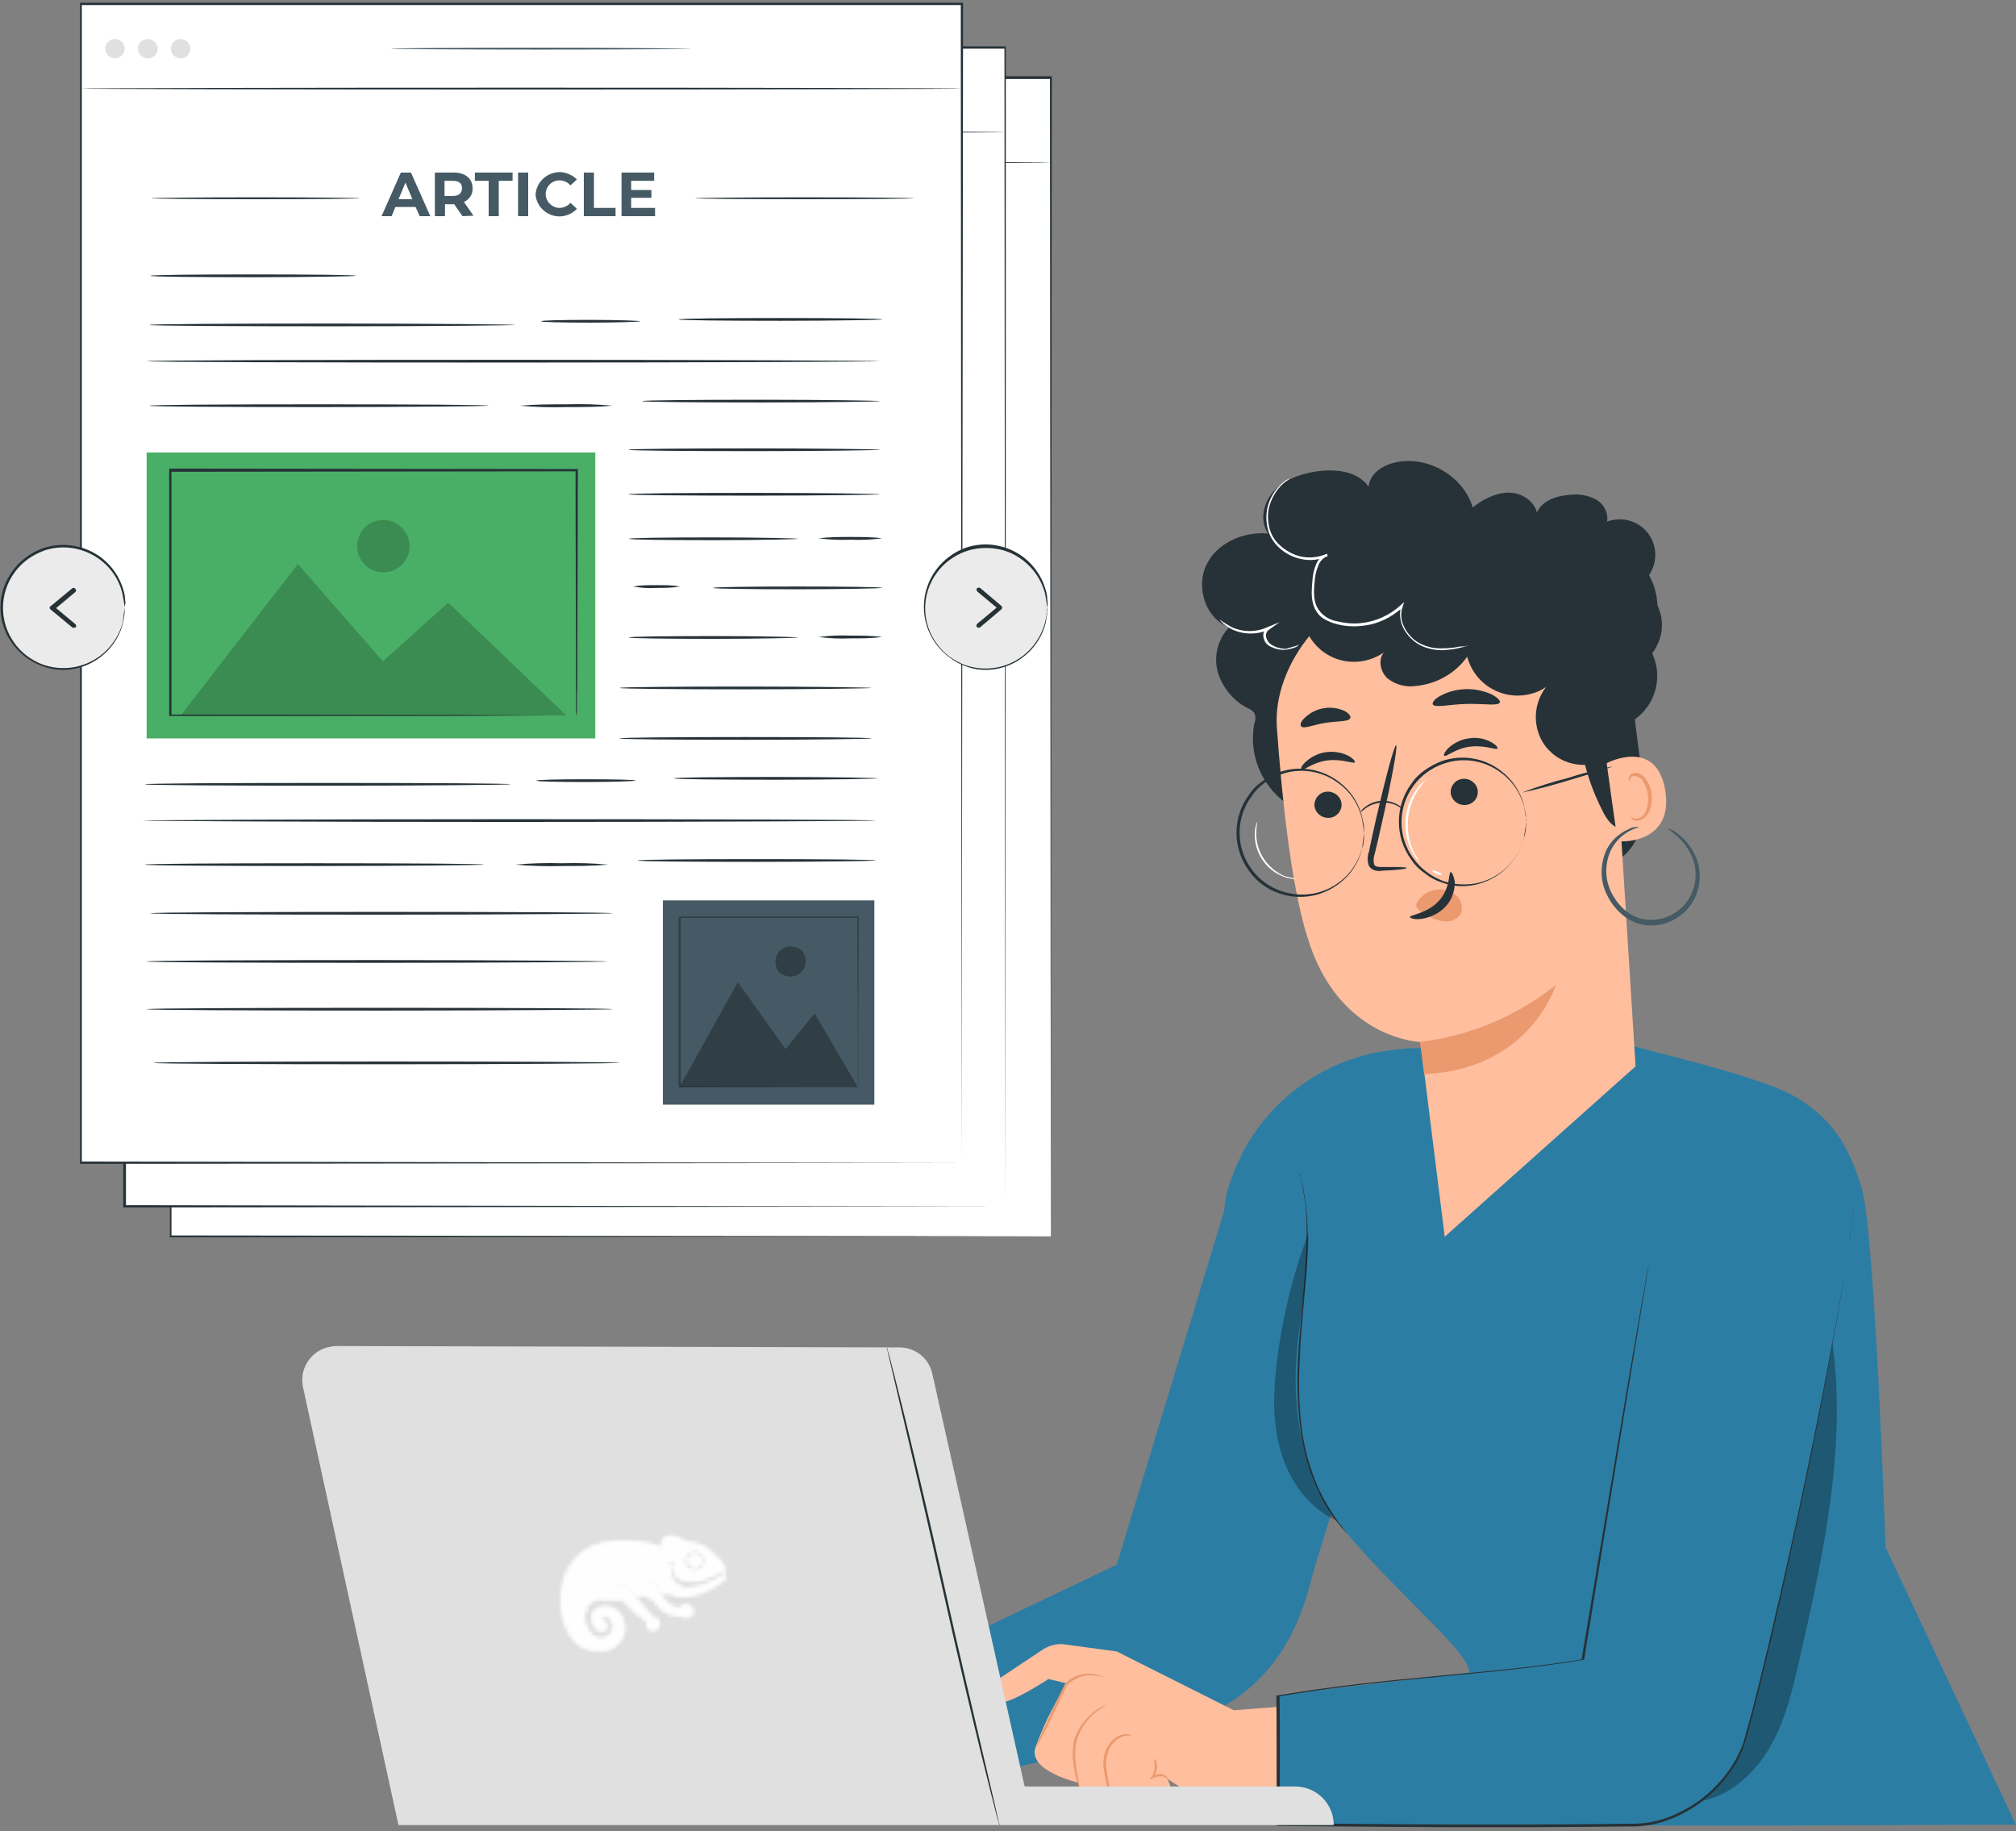 <?xml version="1.0" encoding="UTF-8"?>
<svg width="511px" height="464px" viewBox="0 0 511 464" version="1.1" xmlns="http://www.w3.org/2000/svg" xmlns:xlink="http://www.w3.org/1999/xlink">
    <rect x="0" y="0" width="511" height="464" fill="#808080" stroke="none"/>
    <title>me</title>
    <defs>
        <path d="M26.202,1.661 C26.282,1.962 25.619,2.59 25.608,2.943 L25.608,2.943 L25.498,6.38 L25.253,3.44 C24.614,3.234 23.988,2.982 23.336,2.822 L23.336,2.822 C18.643,1.673 12.732,1.422 8.282,3.35 L8.282,3.35 C4.269,5.09 1.705,8.763 0.876,12.106 L0.876,12.106 C0.045,15.449 -0.08,18.098 0.624,21.008 L0.624,21.008 C1.853,26.089 4.949,30.717 11.536,29.691 L11.536,29.691 C13.366,29.405 15.538,27.404 16.141,25.473 L16.141,25.473 C16.523,24.247 16.155,22.039 15.425,20.938 L15.425,20.938 C15.115,20.468 14.736,20.038 14.314,19.664 L14.314,19.664 C14.039,19.42 13.695,19.261 13.362,19.107 L13.362,19.107 C13.005,18.942 12.639,18.773 12.251,18.709 L12.251,18.709 C10.233,18.382 7.952,19.16 8.122,21.71 L8.122,21.71 C8.211,23.028 9.291,25.281 10.981,24.678 L10.981,24.678 C11.779,24.392 11.893,23.184 11.491,22.722 L11.491,22.722 C11.203,22.394 10.624,22.208 10.425,21.972 L10.425,21.972 C10.303,21.829 10.251,21.577 10.345,21.415 L10.345,21.415 C10.471,21.199 10.738,21.077 10.981,21.017 L10.981,21.017 C11.289,20.94 11.624,20.943 11.932,21.017 L11.932,21.017 C12.199,21.08 12.485,21.195 12.648,21.415 L12.648,21.415 C13.035,21.939 13.381,22.528 13.521,23.165 L13.521,23.165 C13.629,23.661 13.542,24.204 13.362,24.678 L13.362,24.678 C13.187,25.138 12.889,25.584 12.488,25.871 L12.488,25.871 C11.929,26.272 11.03,26.82 10.218,26.772 L10.218,26.772 C7.636,26.618 6.238,23.581 6.063,21.892 L6.063,21.892 C5.895,20.25 6.408,17.74 9.075,16.8 L9.075,16.8 C9.843,16.529 10.672,16.642 11.503,16.756 L11.503,16.756 C11.965,16.819 12.43,16.882 12.885,16.878 L12.885,16.878 C13.561,16.874 14.236,16.683 14.907,16.758 L14.907,16.758 C15.422,16.818 15.951,16.977 16.374,17.275 L16.374,17.275 C16.871,17.625 17.143,18.219 17.578,18.642 L17.578,18.642 C18.314,19.357 19.102,20.018 19.883,20.684 L19.883,20.684 C20.569,21.271 21.468,21.658 21.98,22.399 L21.98,22.399 C22.233,22.767 21.827,23.352 21.962,23.697 L21.962,23.697 C22.103,24.057 22.637,24.417 23.098,24.524 L23.098,24.524 C23.542,24.628 24.006,24.579 24.459,24.279 L24.459,24.279 C24.847,24.022 25.087,23.452 25.13,22.975 L25.13,22.975 C25.174,22.501 24.955,22.076 24.616,21.738 L24.616,21.738 C24.291,21.413 23.69,21.719 23.404,21.382 L23.404,21.382 C23.099,21.021 22.788,20.666 22.49,20.301 L22.49,20.301 C21.954,19.643 21.465,18.945 20.901,18.311 L20.901,18.311 L19.419,16.647 L16.816,13.53 L11.527,13.294 L16.941,13.12 L19.264,15.816 C19.525,15.774 19.757,15.697 20.052,15.689 L20.052,15.689 C20.438,15.679 20.828,15.701 21.208,15.771 L21.208,15.771 C21.54,15.832 21.862,15.946 22.171,16.081 L22.171,16.081 C22.583,16.262 23.025,16.418 23.361,16.717 L23.361,16.717 C24.203,17.464 24.816,18.447 25.664,19.187 L25.664,19.187 C26.204,19.656 26.821,20.064 27.491,20.316 L27.491,20.316 C28.3,20.619 29.192,20.646 30.033,20.826 L30.033,20.826 C30.568,20.939 31.075,21.224 31.62,21.257 L31.62,21.257 C31.999,21.279 32.496,21.272 32.828,21.05 L32.828,21.05 C33.194,20.807 33.54,20.399 33.585,19.944 L33.585,19.944 C33.636,19.464 33.447,18.832 33.07,18.532 L33.07,18.532 C32.652,18.199 31.962,18.166 31.438,18.233 L31.438,18.233 C30.92,18.298 30.584,19.12 30.073,19.003 L30.073,19.003 C29.531,18.88 28.932,18.901 28.445,18.631 L28.445,18.631 C27.723,18.229 27.158,17.589 26.54,17.038 L26.54,17.038 L25.825,16.401 L23.872,12.836 L20.186,12.182 L24.164,12.398 L25.745,15.446 C26.314,15.341 26.874,15.145 27.45,15.128 L27.45,15.128 C27.819,15.118 28.272,15.255 28.524,15.367 L28.524,15.367 C28.698,15.443 28.841,15.579 29.001,15.685 L29.001,15.685 C29.503,16.02 29.526,16.024 30.152,16.043 L30.152,16.043 C34.105,16.16 37.791,14.609 40.987,12.15 L40.987,12.15 C41.385,11.843 42.523,11.026 41.923,10.391 L41.923,10.391 C41.639,10.091 39.993,11.646 38.701,12.158 L38.701,12.158 C37.408,12.668 34.646,14.02 32.582,13.965 L32.582,13.965 C30.518,13.909 30.324,13.509 29.557,12.98 L29.557,12.98 C27.74,11.727 28.144,9.711 27.711,7.887 L27.711,7.887 C27.682,7.769 27.526,7.831 27.349,7.893 L27.349,7.893 C27.124,7.973 26.863,8.053 26.785,7.761 L26.785,7.761 C26.645,7.244 27.788,7.267 28.048,7.229 L28.048,7.229 C28.307,7.191 29.27,6.803 29.332,7.33 L29.332,7.33 C29.376,7.701 29.055,7.676 28.821,7.651 L28.821,7.651 C28.723,7.641 28.639,7.63 28.604,7.649 L28.604,7.649 C28.484,7.711 28.533,7.91 28.524,8.046 L28.524,8.046 C28.507,8.31 28.459,8.585 28.524,8.842 L28.524,8.842 C28.65,9.34 28.88,9.805 29.088,10.274 L29.088,10.274 C29.44,11.073 31.018,11.985 31.858,12.024 L31.858,12.024 C32.626,12.061 33.491,12.175 35.105,12.032 L35.105,12.032 C36.72,11.889 38.353,10.614 40.67,9.876 L40.67,9.876 C41.044,9.756 41.454,9.696 41.781,9.478 L41.781,9.478 C41.893,9.403 41.908,9.207 41.861,9.08 L41.861,9.08 C41.713,8.679 41.459,8.324 41.225,7.966 L41.225,7.966 C40.955,7.553 40.683,7.138 40.352,6.773 L40.352,6.773 C39.912,6.286 39.398,5.872 38.924,5.419 L38.924,5.419 C37.601,4.162 36.682,3.31 35.193,2.873 L35.193,2.873 C33.375,2.341 32.932,2.287 31.37,1.937 L31.37,1.937 C30.911,1.835 30.498,1.566 30.082,1.315 L30.082,1.315 C29.461,0.938 28.716,0.692 27.93,0.629 L27.93,0.629 C27.916,0.628 27.901,0.627 27.885,0.627 L27.885,0.627 C27.442,0.627 26.039,1.042 26.202,1.661 L26.202,1.661 Z M31.381,7.25 C31.124,5.697 32.521,4.257 34.026,4.303 L34.026,4.303 C35.478,4.346 36.821,5.294 36.783,6.818 L36.783,6.818 C36.738,8.625 35.696,9.516 34.081,9.517 L34.081,9.517 C32.687,9.517 31.606,8.601 31.381,7.25 L31.381,7.25 Z M32.334,6.852 C32.329,7.88 33.24,8.677 34.319,8.603 L34.319,8.603 C35.399,8.529 35.806,7.698 35.824,6.836 L35.824,6.836 C35.842,5.975 35.098,5.263 34.134,5.262 L34.134,5.262 C33.171,5.261 32.34,5.824 32.334,6.852 L32.334,6.852 Z" id="path-1"></path>
        <path d="M26.202,1.661 C26.282,1.962 25.619,2.59 25.608,2.943 L25.608,2.943 L25.498,6.38 L25.253,3.44 C24.614,3.234 23.988,2.982 23.336,2.822 L23.336,2.822 C18.643,1.673 12.732,1.422 8.282,3.35 L8.282,3.35 C4.269,5.09 1.705,8.763 0.876,12.106 L0.876,12.106 C0.045,15.449 -0.08,18.098 0.624,21.008 L0.624,21.008 C1.853,26.089 4.949,30.717 11.536,29.691 L11.536,29.691 C13.366,29.405 15.538,27.404 16.141,25.473 L16.141,25.473 C16.523,24.247 16.155,22.039 15.425,20.938 L15.425,20.938 C15.115,20.468 14.736,20.038 14.314,19.664 L14.314,19.664 C14.039,19.42 13.695,19.261 13.362,19.107 L13.362,19.107 C13.005,18.942 12.639,18.773 12.251,18.709 L12.251,18.709 C10.233,18.382 7.952,19.16 8.122,21.71 L8.122,21.71 C8.211,23.028 9.291,25.281 10.981,24.678 L10.981,24.678 C11.779,24.392 11.893,23.184 11.491,22.722 L11.491,22.722 C11.203,22.394 10.624,22.208 10.425,21.972 L10.425,21.972 C10.303,21.829 10.251,21.577 10.345,21.415 L10.345,21.415 C10.471,21.199 10.738,21.077 10.981,21.017 L10.981,21.017 C11.289,20.94 11.624,20.943 11.932,21.017 L11.932,21.017 C12.199,21.08 12.485,21.195 12.648,21.415 L12.648,21.415 C13.035,21.939 13.381,22.528 13.521,23.165 L13.521,23.165 C13.629,23.661 13.542,24.204 13.362,24.678 L13.362,24.678 C13.187,25.138 12.889,25.584 12.488,25.871 L12.488,25.871 C11.929,26.272 11.03,26.82 10.218,26.772 L10.218,26.772 C7.636,26.618 6.238,23.581 6.063,21.892 L6.063,21.892 C5.895,20.25 6.408,17.74 9.075,16.8 L9.075,16.8 C9.843,16.529 10.672,16.642 11.503,16.756 L11.503,16.756 C11.965,16.819 12.43,16.882 12.885,16.878 L12.885,16.878 C13.561,16.874 14.236,16.683 14.907,16.758 L14.907,16.758 C15.422,16.818 15.951,16.977 16.374,17.275 L16.374,17.275 C16.871,17.625 17.143,18.219 17.578,18.642 L17.578,18.642 C18.314,19.357 19.102,20.018 19.883,20.684 L19.883,20.684 C20.569,21.271 21.468,21.658 21.98,22.399 L21.98,22.399 C22.233,22.767 21.827,23.352 21.962,23.697 L21.962,23.697 C22.103,24.057 22.637,24.417 23.098,24.524 L23.098,24.524 C23.542,24.628 24.006,24.579 24.459,24.279 L24.459,24.279 C24.847,24.022 25.087,23.452 25.13,22.975 L25.13,22.975 C25.174,22.501 24.955,22.076 24.616,21.738 L24.616,21.738 C24.291,21.413 23.69,21.719 23.404,21.382 L23.404,21.382 C23.099,21.021 22.788,20.666 22.49,20.301 L22.49,20.301 C21.954,19.643 21.465,18.945 20.901,18.311 L20.901,18.311 L19.419,16.647 L16.816,13.53 L11.527,13.294 L16.941,13.12 L19.264,15.816 C19.525,15.774 19.757,15.697 20.052,15.689 L20.052,15.689 C20.438,15.679 20.828,15.701 21.208,15.771 L21.208,15.771 C21.54,15.832 21.862,15.946 22.171,16.081 L22.171,16.081 C22.583,16.262 23.025,16.418 23.361,16.717 L23.361,16.717 C24.203,17.464 24.816,18.447 25.664,19.187 L25.664,19.187 C26.204,19.656 26.821,20.064 27.491,20.316 L27.491,20.316 C28.3,20.619 29.192,20.646 30.033,20.826 L30.033,20.826 C30.568,20.939 31.075,21.224 31.62,21.257 L31.62,21.257 C31.999,21.279 32.496,21.272 32.828,21.05 L32.828,21.05 C33.194,20.807 33.54,20.399 33.585,19.944 L33.585,19.944 C33.636,19.464 33.447,18.832 33.07,18.532 L33.07,18.532 C32.652,18.199 31.962,18.166 31.438,18.233 L31.438,18.233 C30.92,18.298 30.584,19.12 30.073,19.003 L30.073,19.003 C29.531,18.88 28.932,18.901 28.445,18.631 L28.445,18.631 C27.723,18.229 27.158,17.589 26.54,17.038 L26.54,17.038 L25.825,16.401 L23.872,12.836 L20.186,12.182 L24.164,12.398 L25.745,15.446 C26.314,15.341 26.874,15.145 27.45,15.128 L27.45,15.128 C27.819,15.118 28.272,15.255 28.524,15.367 L28.524,15.367 C28.698,15.443 28.841,15.579 29.001,15.685 L29.001,15.685 C29.503,16.02 29.526,16.024 30.152,16.043 L30.152,16.043 C34.105,16.16 37.791,14.609 40.987,12.15 L40.987,12.15 C41.385,11.843 42.523,11.026 41.923,10.391 L41.923,10.391 C41.639,10.091 39.993,11.646 38.701,12.158 L38.701,12.158 C37.408,12.668 34.646,14.02 32.582,13.965 L32.582,13.965 C30.518,13.909 30.324,13.509 29.557,12.98 L29.557,12.98 C27.74,11.727 28.144,9.711 27.711,7.887 L27.711,7.887 C27.682,7.769 27.526,7.831 27.349,7.893 L27.349,7.893 C27.124,7.973 26.863,8.053 26.785,7.761 L26.785,7.761 C26.645,7.244 27.788,7.267 28.048,7.229 L28.048,7.229 C28.307,7.191 29.27,6.803 29.332,7.33 L29.332,7.33 C29.376,7.701 29.055,7.676 28.821,7.651 L28.821,7.651 C28.723,7.641 28.639,7.63 28.604,7.649 L28.604,7.649 C28.484,7.711 28.533,7.91 28.524,8.046 L28.524,8.046 C28.507,8.31 28.459,8.585 28.524,8.842 L28.524,8.842 C28.65,9.34 28.88,9.805 29.088,10.274 L29.088,10.274 C29.44,11.073 31.018,11.985 31.858,12.024 L31.858,12.024 C32.626,12.061 33.491,12.175 35.105,12.032 L35.105,12.032 C36.72,11.889 38.353,10.614 40.67,9.876 L40.67,9.876 C41.044,9.756 41.454,9.696 41.781,9.478 L41.781,9.478 C41.893,9.403 41.908,9.207 41.861,9.08 L41.861,9.08 C41.713,8.679 41.459,8.324 41.225,7.966 L41.225,7.966 C40.955,7.553 40.683,7.138 40.352,6.773 L40.352,6.773 C39.912,6.286 39.398,5.872 38.924,5.419 L38.924,5.419 C37.601,4.162 36.682,3.31 35.193,2.873 L35.193,2.873 C33.375,2.341 32.932,2.287 31.37,1.937 L31.37,1.937 C30.911,1.835 30.498,1.566 30.082,1.315 L30.082,1.315 C29.461,0.938 28.716,0.692 27.93,0.629 L27.93,0.629 C27.916,0.628 27.902,0.627 27.885,0.627 L27.885,0.627 C27.442,0.627 26.04,1.043 26.202,1.661 L26.202,1.661 Z M31.381,7.25 C31.124,5.697 32.521,4.257 34.026,4.303 L34.026,4.303 C35.478,4.346 36.821,5.294 36.783,6.818 L36.783,6.818 C36.738,8.625 35.696,9.516 34.081,9.517 L34.081,9.517 C32.687,9.517 31.606,8.601 31.381,7.25 L31.381,7.25 Z M32.334,6.852 C32.329,7.88 33.24,8.677 34.319,8.603 L34.319,8.603 C35.399,8.529 35.806,7.698 35.824,6.836 L35.824,6.836 C35.842,5.975 35.098,5.263 34.134,5.262 L34.134,5.262 C33.171,5.261 32.34,5.824 32.334,6.852 L32.334,6.852 Z" id="path-3"></path>
    </defs>
    <g id="Page-1" stroke="none" stroke-width="1" fill="none" fill-rule="evenodd">
        <g id="Artboard" transform="translate(0, -48)">
            <g id="me" transform="translate(0, 48)">
                <g id="freepik--Articles--inject-2" fill-rule="nonzero">
                    <rect id="Rectangle" fill="#FFFFFF" x="42.997" y="19.654" width="223.372" height="293.648"></rect>
                    <path d="M266.369,313.419 C266.369,310.976 266.252,193.75 266.136,19.77 L266.369,20.003 L43.113,20.003 L43.113,20.003 L43.463,19.654 C43.463,128.973 43.463,230.267 43.463,313.302 L43.23,313.07 L266.602,313.302 L43.23,313.535 L42.997,313.535 L42.997,313.302 C42.997,230.267 42.997,128.856 42.997,19.654 L42.997,19.305 L43.113,19.305 L266.369,19.305 L266.602,19.305 L266.602,19.538 C266.485,193.75 266.369,310.976 266.369,313.419 Z" id="Path" fill="#263238"></path>
                    <path d="M266.369,41.169 C266.369,41.285 216.381,41.401 154.741,41.401 C93.101,41.401 43.113,41.285 43.113,41.169 C43.113,41.053 93.101,40.936 154.741,40.936 C216.381,40.936 266.369,41.053 266.369,41.169 Z" id="Path" fill="#263238"></path>
                    <path d="M197.97,31.051 C197.97,31.167 180.958,31.284 159.868,31.284 C138.777,31.284 121.765,31.167 121.765,31.051 C121.765,30.935 138.777,30.819 159.868,30.819 C180.958,30.819 197.97,31.051 197.97,31.051 Z" id="Path" fill="#455A64"></path>
                    <path d="M54.183,31.051 C54.183,32.447 53.134,33.493 51.736,33.493 C50.337,33.493 49.289,32.447 49.289,31.051 C49.289,29.656 50.337,28.609 51.736,28.609 C53.134,28.609 54.183,29.772 54.183,31.051 C54.183,31.051 54.183,31.051 54.183,31.051 Z" id="Path" fill="#E0E0E0"></path>
                    <path d="M62.572,31.051 C62.572,32.447 61.523,33.493 60.125,33.493 C58.727,33.493 57.678,32.447 57.678,31.051 C57.678,29.656 58.727,28.609 60.125,28.609 C60.125,28.609 60.125,28.609 60.125,28.609 C61.407,28.609 62.572,29.772 62.572,31.051 C62.572,31.051 62.572,31.051 62.572,31.051 Z" id="Path" fill="#E0E0E0"></path>
                    <path d="M70.962,31.051 C70.962,32.447 69.913,33.493 68.515,33.493 C67.117,33.493 66.068,32.447 66.068,31.051 C66.068,29.656 67.117,28.609 68.515,28.609 C69.913,28.609 70.962,29.772 70.962,31.051 C70.962,31.051 70.962,31.051 70.962,31.051 Z" id="Path" fill="#E0E0E0"></path>
                    <path d="M127.941,71.173 L122.814,71.173 L121.882,73.499 L119.318,73.499 L124.212,62.451 L126.776,62.451 L131.67,73.499 L128.99,73.499 L127.941,71.173 Z M127.125,69.196 L125.377,65.01 L123.63,69.196 L127.125,69.196 Z" id="Shape" fill="#455A64"></path>
                    <path d="M139.826,73.499 L137.729,70.476 L135.398,70.476 L135.398,73.499 L132.835,73.499 L132.835,62.451 L137.612,62.451 C140.525,62.451 142.39,63.963 142.39,66.405 C142.506,67.917 141.574,69.313 140.176,69.894 L142.623,73.383 L139.826,73.499 Z M137.379,64.544 L135.282,64.544 L135.282,68.382 L137.379,68.382 C138.894,68.382 139.71,67.684 139.71,66.521 C139.71,65.359 139.01,64.544 137.379,64.544 L137.379,64.544 Z" id="Shape" fill="#455A64"></path>
                    <polygon id="Path" fill="#455A64" points="146.468 64.544 142.972 64.544 142.972 62.451 152.527 62.451 152.527 64.544 149.031 64.544 149.031 73.499 146.468 73.499"></polygon>
                    <polygon id="Path" fill="#455A64" points="153.925 62.451 156.489 62.451 156.489 73.499 153.925 73.499"></polygon>
                    <path d="M158.47,68.033 C158.703,64.661 161.616,62.219 164.878,62.335 C166.393,62.451 167.908,63.149 168.957,64.312 L167.325,65.824 C166.626,65.01 165.577,64.544 164.529,64.544 C162.548,64.544 161.033,66.056 161.033,68.033 C161.033,70.01 162.548,71.522 164.529,71.522 C165.577,71.522 166.626,71.057 167.325,70.243 L168.957,71.755 C166.626,74.197 162.897,74.313 160.45,72.104 C159.285,70.941 158.586,69.429 158.47,68.033 L158.47,68.033 Z" id="Path" fill="#455A64"></path>
                    <polygon id="Path" fill="#455A64" points="170.588 62.451 173.151 62.451 173.151 71.406 178.744 71.406 178.744 73.499 170.704 73.499 170.704 62.451"></polygon>
                    <polygon id="Path" fill="#455A64" points="188.649 71.406 188.649 73.499 180.143 73.499 180.143 62.451 188.416 62.451 188.416 64.544 182.59 64.544 182.59 66.87 187.717 66.87 187.717 68.847 182.59 68.847 182.59 71.406"></polygon>
                    <path d="M113.842,68.964 C113.842,69.08 102.073,69.196 87.391,69.196 C72.71,69.196 60.941,69.08 60.941,68.964 C60.941,68.847 72.71,68.731 87.391,68.731 C102.073,68.731 113.842,68.847 113.842,68.964 Z" id="Path" fill="#263238"></path>
                    <path d="M254.25,68.964 C254.25,69.08 241.899,69.196 226.518,69.196 C211.137,69.196 198.786,69.08 198.786,68.964 C198.786,68.847 211.137,68.731 226.518,68.731 C241.899,68.731 254.25,68.847 254.25,68.964 Z" id="Path" fill="#263238"></path>
                    <rect id="Rectangle" fill="#455A64" x="190.63" y="246.897" width="53.6" height="51.752"></rect>
                    <g id="Group" opacity="0.3" transform="translate(194.591, 267.481)" fill="#000000">
                        <polygon id="Path" points="0.233 26.748 15.031 0.116 27.15 17.096 34.49 8.024 45.443 26.748"></polygon>
                    </g>
                    <g id="Group" opacity="0.3" transform="translate(219.061, 258.178)" fill="#000000">
                        <path d="M6.875,1.396 C10.021,5.466 5.36,10.118 1.282,7.094 C-1.981,2.907 2.68,-1.744 6.875,1.396 Z" id="Path"></path>
                    </g>
                    <g id="Group" opacity="0.3" transform="translate(194.426, 250.037)" fill="#000000">
                        <path d="M45.609,44.309 C45.609,44.193 45.609,44.193 45.609,44.076 C45.609,43.96 45.609,43.727 45.609,43.495 C45.609,42.913 45.609,42.216 45.609,41.169 C45.609,39.076 45.609,36.168 45.492,32.447 C45.492,24.887 45.376,14.072 45.376,1.163 L45.609,1.396 L0.398,1.396 C0.515,1.279 0.515,1.163 0.631,1.163 L0.631,1.163 L0.631,12.793 C0.631,16.63 0.631,20.352 0.631,23.957 C0.631,31.167 0.631,38.029 0.631,44.309 L0.398,44.076 L33.141,44.193 L42.346,44.193 L44.793,44.193 L44.793,44.193 L42.346,44.193 L33.141,44.193 L0.282,44.309 L0.165,44.309 L0.165,44.193 C0.165,37.913 0.165,31.051 0.165,23.841 L0.165,12.793 C0.165,10.932 0.165,8.955 0.165,6.978 L0.165,1.163 L0.165,1.163 C-0.068,1.396 0.515,0.814 0.398,0.93 L45.609,0.93 L45.842,0.93 L45.842,1.163 C45.842,14.072 45.725,24.887 45.725,32.563 C45.725,36.284 45.725,39.308 45.725,41.285 C45.725,42.216 45.725,43.03 45.725,43.611 C45.725,43.844 45.725,44.076 45.725,44.193 C45.725,44.193 45.725,44.309 45.609,44.309 Z" id="Path"></path>
                    </g>
                    <path d="M112.91,88.618 C112.91,88.734 101.141,88.967 86.809,88.967 C72.477,88.967 60.591,88.734 60.591,88.618 C60.591,88.501 72.243,88.269 86.692,88.269 C101.141,88.269 112.91,88.385 112.91,88.618 Z" id="Path" fill="#263238"></path>
                    <path d="M153.226,101.061 C153.226,101.178 132.485,101.41 106.85,101.41 C81.216,101.41 60.591,101.294 60.591,101.061 C60.591,100.829 81.332,100.713 106.967,100.713 C132.602,100.713 153.226,100.945 153.226,101.061 Z" id="Path" fill="#263238"></path>
                    <path d="M184.92,100.131 C184.92,100.247 179.327,100.48 172.336,100.48 C165.344,100.48 159.751,100.364 159.751,100.131 C159.751,99.899 165.344,99.782 172.336,99.782 C179.327,99.782 184.92,100.015 184.92,100.131 Z" id="Path" fill="#263238"></path>
                    <path d="M246.327,99.666 C246.327,99.782 234.791,100.015 220.459,100.015 C206.127,100.015 194.591,99.899 194.591,99.666 C194.591,99.433 206.127,99.317 220.459,99.317 C234.791,99.317 246.327,99.55 246.327,99.666 Z" id="Path" fill="#263238"></path>
                    <path d="M245.861,110.365 C245.861,110.481 204.263,110.714 152.877,110.714 C101.49,110.714 59.892,110.598 59.892,110.365 C59.892,110.133 101.49,110.016 152.877,110.016 C204.263,110.016 245.861,110.133 245.861,110.365 Z" id="Path" fill="#263238"></path>
                    <path d="M146.468,121.53 C146.468,121.646 127.242,121.879 103.471,121.879 C79.701,121.879 60.475,121.762 60.475,121.53 C60.475,121.297 79.701,121.181 103.471,121.181 C127.242,121.181 146.468,121.297 146.468,121.53 Z" id="Path" fill="#263238"></path>
                    <path d="M178.045,121.53 C174.083,121.879 170.238,121.995 166.277,121.879 C162.315,121.995 158.47,121.879 154.508,121.53 C158.47,121.181 162.315,121.181 166.277,121.181 C170.122,121.064 174.083,121.181 178.045,121.53 Z" id="Path" fill="#263238"></path>
                    <path d="M245.861,120.483 C245.861,120.599 232.344,120.832 215.682,120.832 C199.019,120.832 185.503,120.716 185.503,120.483 C185.503,120.25 199.019,120.134 215.682,120.134 C232.344,120.134 245.861,120.25 245.861,120.483 Z" id="Path" fill="#263238"></path>
                    <path d="M152.061,217.474 C152.061,217.59 131.32,217.823 105.685,217.823 C80.05,217.823 59.426,217.59 59.426,217.474 C59.426,217.358 80.167,217.125 105.802,217.125 C131.437,217.125 152.061,217.241 152.061,217.474 Z" id="Path" fill="#263238"></path>
                    <path d="M183.755,216.544 C183.755,216.66 178.162,216.893 171.17,216.893 C164.179,216.893 158.586,216.776 158.586,216.544 C158.586,216.311 164.179,216.195 171.17,216.195 C178.162,216.195 183.755,216.311 183.755,216.544 Z" id="Path" fill="#263238"></path>
                    <path d="M245.162,215.962 C245.162,216.079 233.51,216.311 219.294,216.311 C205.078,216.311 193.426,216.195 193.426,215.962 C193.426,215.73 204.962,215.613 219.294,215.613 C233.626,215.613 245.162,215.846 245.162,215.962 Z" id="Path" fill="#263238"></path>
                    <path d="M244.696,226.661 C244.696,226.778 203.097,227.01 151.711,227.01 C100.325,227.01 58.727,226.894 58.727,226.661 C58.727,226.429 100.325,226.313 151.711,226.313 C203.097,226.313 244.696,226.429 244.696,226.661 Z" id="Path" fill="#263238"></path>
                    <path d="M145.303,237.826 C145.303,237.942 126.077,238.175 102.306,238.175 C78.536,238.175 59.31,238.059 59.31,237.826 C59.31,237.593 78.536,237.477 102.306,237.477 C126.077,237.477 145.303,237.71 145.303,237.826 Z" id="Path" fill="#263238"></path>
                    <path d="M176.88,237.826 C172.918,238.175 169.073,238.291 165.111,238.175 C161.15,238.291 157.304,238.175 153.343,237.826 C157.304,237.477 161.15,237.477 165.111,237.477 C168.957,237.477 172.918,237.593 176.88,237.826 Z" id="Path" fill="#263238"></path>
                    <path d="M244.696,236.779 C244.696,236.896 231.179,237.128 214.517,237.128 C197.854,237.128 184.337,237.012 184.337,236.779 C184.337,236.547 197.854,236.43 214.517,236.43 C231.179,236.43 244.696,236.663 244.696,236.779 Z" id="Path" fill="#263238"></path>
                    <path d="M178.045,250.153 C178.045,250.27 151.828,250.502 119.435,250.502 C87.042,250.502 60.824,250.386 60.824,250.153 C60.824,249.921 87.042,249.804 119.435,249.804 C151.828,249.804 178.045,249.921 178.045,250.153 Z" id="Path" fill="#263238"></path>
                    <path d="M176.88,262.364 C176.88,262.481 150.663,262.713 118.386,262.713 C86.11,262.713 59.892,262.597 59.892,262.364 C59.892,262.132 86.11,262.016 118.386,262.016 C150.663,262.016 176.88,262.248 176.88,262.364 Z" id="Path" fill="#263238"></path>
                    <rect id="Rectangle" fill="#2C7DA3" x="59.776" y="133.392" width="113.725" height="72.453"></rect>
                    <path d="M168.723,200.03 C168.723,200.03 168.723,199.681 168.723,198.867 C168.723,198.053 168.723,197.006 168.723,195.61 C168.723,192.703 168.723,188.516 168.607,183.167 C168.607,172.351 168.49,156.884 168.49,137.927 L168.723,138.16 L65.602,138.276 L65.602,138.276 L65.951,137.927 C65.951,159.907 65.951,180.957 65.951,200.03 L65.718,199.797 L139.826,199.913 L161.15,200.03 L166.859,200.03 L168.374,200.03 L168.723,200.03 L168.374,199.913 L166.976,199.913 L161.383,199.913 L140.176,200.03 L65.835,200.146 L65.602,200.146 L65.602,200.03 C65.602,180.957 65.602,159.907 65.602,137.927 L65.602,137.579 L65.951,137.579 L169.073,137.695 L169.306,137.695 L169.306,137.927 C169.19,157 169.19,172.467 169.19,183.283 C169.19,188.633 169.19,192.819 169.073,195.727 C169.073,197.122 169.073,198.169 169.073,198.983 C169.073,199.797 168.723,200.03 168.723,200.03 Z" id="Path" fill="#263238"></path>
                    <g id="Group" opacity="0.2" transform="translate(67.583, 161.652)" fill="#000000">
                        <polygon id="Path" points="0.816 38.378 30.645 0.116 52.202 24.655 68.631 9.769 98.694 38.378"></polygon>
                    </g>
                    <g id="Group" opacity="0.2" transform="translate(113.026, 150.022)" fill="#000000">
                        <path d="M13.4,7.094 C13.4,10.816 10.37,13.723 6.758,13.723 C3.146,13.723 0.117,10.699 0.117,7.094 C0.117,3.373 3.146,0.465 6.758,0.465 C10.37,0.465 13.4,3.489 13.4,7.094 L13.4,7.094 Z" id="Path"></path>
                    </g>
                    <path d="M245.861,132.694 C245.861,132.81 231.645,133.043 213.934,133.043 C196.223,133.043 182.007,132.927 182.007,132.694 C182.007,132.461 196.223,132.345 213.934,132.345 C231.645,132.345 245.861,132.578 245.861,132.694 Z" id="Path" fill="#263238"></path>
                    <path d="M245.861,143.975 C245.861,144.091 231.645,144.324 213.934,144.324 C196.223,144.324 182.007,144.207 182.007,143.975 C182.007,143.742 196.223,143.626 213.934,143.626 C231.645,143.626 245.861,143.859 245.861,143.975 Z" id="Path" fill="#263238"></path>
                    <path d="M243.53,193.168 C243.53,193.284 229.315,193.517 211.603,193.517 C193.892,193.517 179.677,193.401 179.677,193.168 C179.677,192.936 193.892,192.819 211.603,192.819 C229.315,192.819 243.53,192.936 243.53,193.168 Z" id="Path" fill="#263238"></path>
                    <path d="M243.53,205.844 C243.53,205.961 229.315,206.193 211.603,206.193 C193.892,206.193 179.677,206.077 179.677,205.844 C179.677,205.612 193.892,205.496 211.603,205.496 C229.315,205.496 243.53,205.728 243.53,205.844 Z" id="Path" fill="#263238"></path>
                    <path d="M225.003,155.256 C225.003,155.372 215.449,155.604 203.563,155.604 C191.678,155.604 182.123,155.488 182.123,155.256 C182.123,155.023 191.678,154.907 203.563,154.907 C215.449,154.907 225.003,155.139 225.003,155.256 Z" id="Path" fill="#263238"></path>
                    <path d="M246.327,155.139 C243.647,155.488 240.967,155.488 238.287,155.488 C235.607,155.604 232.927,155.488 230.247,155.139 C232.927,154.79 235.607,154.674 238.287,154.79 C240.967,154.79 243.647,154.907 246.327,155.139 Z" id="Path" fill="#263238"></path>
                    <path d="M246.327,167.699 C246.327,167.816 236.772,168.048 224.887,168.048 C213.002,168.048 203.447,167.932 203.447,167.699 C203.447,167.467 213.002,167.35 224.887,167.35 C236.772,167.35 246.327,167.467 246.327,167.699 Z" id="Path" fill="#263238"></path>
                    <path d="M225.003,180.259 C225.003,180.376 215.449,180.608 203.563,180.608 C191.678,180.608 182.123,180.492 182.123,180.259 C182.123,180.027 191.678,179.91 203.563,179.91 C215.449,179.91 225.003,180.143 225.003,180.259 Z" id="Path" fill="#263238"></path>
                    <path d="M246.327,180.143 C243.647,180.492 240.967,180.492 238.287,180.492 C235.607,180.608 232.927,180.492 230.247,180.143 C232.927,179.794 235.607,179.794 238.287,179.794 C240.967,179.794 243.647,179.91 246.327,180.143 Z" id="Path" fill="#263238"></path>
                    <path d="M195.057,167.35 C193.077,167.699 191.096,167.699 189.115,167.699 C187.134,167.816 185.153,167.699 183.172,167.35 C185.153,167.001 187.134,167.001 189.115,167.001 C191.096,167.001 193.077,167.118 195.057,167.35 Z" id="Path" fill="#263238"></path>
                    <path d="M178.045,274.459 C178.045,274.576 151.595,274.808 118.969,274.808 C86.343,274.808 59.892,274.692 59.892,274.459 C59.892,274.227 86.343,274.11 118.969,274.11 C151.595,274.11 178.045,274.227 178.045,274.459 Z" id="Path" fill="#263238"></path>
                    <path d="M179.793,288.066 C179.793,288.182 153.343,288.415 120.717,288.415 C88.09,288.415 61.64,288.299 61.64,288.066 C61.64,287.833 88.09,287.717 120.717,287.717 C153.343,287.717 179.793,287.833 179.793,288.066 Z" id="Path" fill="#263238"></path>
                    <rect id="Rectangle" fill="#FFFFFF" x="31.461" y="11.979" width="223.372" height="293.648"></rect>
                    <path d="M254.833,305.743 C254.833,303.301 254.717,186.074 254.6,12.095 L254.833,12.327 L31.577,12.327 L31.577,12.327 L31.927,11.979 C31.927,121.181 31.927,222.591 31.927,305.627 L31.694,305.394 L254.833,305.743 L31.461,305.976 L31.228,305.976 L31.228,305.743 C31.228,222.591 31.228,121.297 31.228,12.095 L31.228,11.746 L31.461,11.746 L254.717,11.746 L254.95,11.746 L254.95,11.979 C254.95,186.074 254.833,303.301 254.833,305.743 Z" id="Path" fill="#263238"></path>
                    <path d="M254.833,33.493 C254.833,33.61 204.845,33.726 143.205,33.726 C81.565,33.726 31.461,33.61 31.461,33.493 C31.461,33.377 81.449,33.261 143.089,33.261 C204.729,33.261 254.833,33.377 254.833,33.493 Z" id="Path" fill="#263238"></path>
                    <path d="M186.435,23.492 C186.435,23.608 169.423,23.724 148.332,23.724 C127.242,23.724 110.23,23.608 110.23,23.492 C110.23,23.376 127.242,23.259 148.216,23.259 C169.19,23.259 186.435,23.376 186.435,23.492 Z" id="Path" fill="#455A64"></path>
                    <ellipse id="Oval" fill="#E0E0E0" cx="40.2" cy="23.492" rx="2.447" ry="2.442"></ellipse>
                    <path d="M51.037,23.492 C51.037,24.887 49.871,25.934 48.473,25.934 C47.075,25.934 46.026,24.771 46.026,23.376 C46.026,21.98 47.191,20.933 48.473,20.933 C49.871,20.933 51.037,21.98 51.037,23.492 C51.037,23.376 51.037,23.376 51.037,23.492 Z" id="Path" fill="#E0E0E0"></path>
                    <path d="M59.426,23.492 C59.426,24.887 58.261,25.934 56.863,25.934 C55.464,25.934 54.416,24.771 54.416,23.376 C54.416,22.096 55.581,20.933 56.863,20.933 C58.261,20.933 59.426,21.98 59.426,23.492 C59.426,23.376 59.426,23.376 59.426,23.492 Z" id="Path" fill="#E0E0E0"></path>
                    <path d="M116.405,63.498 L111.278,63.498 L110.346,65.824 L107.783,65.824 L112.677,54.776 L115.24,54.776 L120.134,65.824 L117.454,65.824 L116.405,63.498 Z M115.59,61.521 L113.842,57.334 L112.094,61.521 L115.59,61.521 Z" id="Shape" fill="#455A64"></path>
                    <path d="M128.29,65.824 L126.193,62.8 L123.863,62.8 L123.863,65.824 L121.299,65.824 L121.299,54.776 L126.077,54.776 C128.99,54.776 130.854,56.287 130.854,58.73 C130.97,60.241 130.038,61.637 128.64,62.219 L131.087,65.707 L128.29,65.824 Z M125.843,56.869 L123.746,56.869 L123.746,60.707 L125.843,60.707 C127.358,60.707 128.174,60.009 128.174,58.73 C128.174,57.45 127.475,56.869 125.843,56.869 Z" id="Shape" fill="#455A64"></path>
                    <polygon id="Path" fill="#455A64" points="134.932 56.869 131.437 56.869 131.437 54.776 140.991 54.776 140.991 56.869 137.496 56.869 137.496 65.824 134.932 65.824"></polygon>
                    <polygon id="Path" fill="#455A64" points="142.39 54.892 144.953 54.892 144.953 65.94 142.39 65.94"></polygon>
                    <path d="M146.817,60.358 C147.05,56.985 149.963,54.543 153.226,54.659 C154.741,54.776 156.256,55.473 157.304,56.52 L155.673,58.032 C154.974,57.218 153.925,56.753 152.877,56.753 C150.896,56.753 149.381,58.264 149.381,60.241 C149.381,62.219 150.896,63.73 152.877,63.73 C153.925,63.73 154.974,63.265 155.673,62.451 L157.304,63.963 C154.974,66.405 151.245,66.521 148.798,64.312 C147.633,63.265 146.934,61.87 146.817,60.358 L146.817,60.358 Z" id="Path" fill="#455A64"></path>
                    <polygon id="Path" fill="#455A64" points="159.052 54.892 161.616 54.892 161.616 63.847 167.092 63.847 167.092 65.94 159.052 65.94"></polygon>
                    <polygon id="Path" fill="#455A64" points="177.113 63.847 177.113 65.94 168.607 65.94 168.607 54.892 176.88 54.892 176.88 56.985 171.054 56.985 171.054 59.427 176.181 59.427 176.181 61.404 171.054 61.404 171.054 63.963"></polygon>
                    <path d="M102.306,61.288 C102.306,61.404 90.421,61.521 75.856,61.521 C61.29,61.521 49.405,61.404 49.405,61.288 C49.405,61.172 61.174,61.056 75.856,61.056 C90.537,61.056 102.306,61.288 102.306,61.288 Z" id="Path" fill="#263238"></path>
                    <path d="M242.715,61.288 C242.715,61.404 230.363,61.521 214.983,61.521 C199.602,61.521 187.25,61.404 187.25,61.288 C187.25,61.172 199.602,61.056 214.983,61.056 C230.363,61.056 242.715,61.288 242.715,61.288 Z" id="Path" fill="#263238"></path>
                    <rect id="Rectangle" fill="#455A64" x="179.094" y="239.221" width="53.6" height="51.752"></rect>
                    <g id="Group" opacity="0.3" transform="translate(182.939, 259.341)" fill="#000000">
                        <polygon id="Path" points="0.35 27.213 15.148 0.581 27.266 17.561 34.607 8.606 45.56 27.213"></polygon>
                    </g>
                    <g id="Group" opacity="0.3" transform="translate(207.409, 250.037)" fill="#000000">
                        <path d="M6.991,1.861 C10.137,5.931 5.477,10.583 1.282,7.559 C-1.864,3.373 2.797,-1.279 6.991,1.861 Z" id="Path"></path>
                    </g>
                    <g id="Group" opacity="0.3" transform="translate(182.774, 243.059)" fill="#000000">
                        <path d="M45.725,43.611 C45.725,43.611 45.725,43.495 45.725,43.379 C45.725,43.262 45.725,43.03 45.725,42.797 C45.725,42.216 45.725,41.518 45.725,40.471 C45.725,38.378 45.725,35.47 45.609,31.749 C45.609,24.19 45.609,13.49 45.492,0.465 L45.725,0.698 L0.515,0.698 C0.398,0.698 0.981,0.233 0.748,0.465 L0.748,0.465 L0.748,6.28 C0.748,8.257 0.748,10.118 0.748,12.095 L0.748,23.376 C0.748,30.586 0.748,37.447 0.748,43.727 L0.515,43.495 L33.257,43.611 L42.463,43.611 L44.91,43.611 L45.492,43.611 L44.91,43.611 L42.463,43.611 L33.257,43.611 L0.398,43.727 L0.165,43.727 L0.165,43.495 C0.165,37.215 0.165,30.353 0.165,23.143 C0.165,19.538 0.165,15.816 0.165,11.979 L0.165,0.349 L0.165,0.349 C-0.068,0.581 0.515,5.68156633e-14 0.398,0.116 L45.609,0.116 L45.842,0.116 L45.842,0.349 C45.842,13.374 45.725,24.19 45.725,31.749 C45.725,35.47 45.725,38.494 45.725,40.471 C45.725,41.518 45.725,42.216 45.725,42.797 C45.725,43.03 45.725,43.262 45.725,43.379 C45.725,43.495 45.725,43.611 45.725,43.611 Z" id="Path"></path>
                    </g>
                    <path d="M101.374,80.942 C101.374,81.059 89.722,81.291 75.273,81.291 C60.824,81.291 49.172,81.175 49.172,80.942 C49.172,80.71 60.824,80.593 75.273,80.593 C89.722,80.593 101.374,80.71 101.374,80.942 Z" id="Path" fill="#263238"></path>
                    <path d="M141.69,93.502 C141.69,93.619 120.95,93.851 95.315,93.851 C69.68,93.851 48.939,93.735 48.939,93.502 C48.939,93.27 69.68,93.153 95.315,93.153 C120.95,93.153 141.69,93.27 141.69,93.502 Z" id="Path" fill="#263238"></path>
                    <path d="M173.384,92.572 C173.384,92.688 167.791,92.921 160.8,92.921 C153.809,92.921 148.216,92.804 148.216,92.572 C148.216,92.339 153.809,92.223 160.8,92.223 C167.791,92.223 173.384,92.339 173.384,92.572 Z" id="Path" fill="#263238"></path>
                    <path d="M234.791,91.99 C234.791,92.107 223.139,92.339 208.923,92.339 C194.708,92.339 183.056,92.223 183.056,91.99 C183.056,91.758 194.591,91.641 208.923,91.641 C223.256,91.641 234.791,91.874 234.791,91.99 Z" id="Path" fill="#263238"></path>
                    <path d="M234.325,102.69 C234.325,102.806 192.727,103.039 141.341,103.039 C89.955,103.039 48.357,102.922 48.357,102.69 C48.357,102.457 89.955,102.341 141.341,102.341 C192.727,102.341 234.325,102.457 234.325,102.69 Z" id="Path" fill="#263238"></path>
                    <path d="M134.932,113.854 C134.932,113.97 115.706,114.203 91.936,114.203 C68.165,114.203 48.939,113.97 48.939,113.854 C48.939,113.738 68.165,113.505 91.936,113.505 C115.706,113.505 134.932,113.738 134.932,113.854 Z" id="Path" fill="#263238"></path>
                    <path d="M166.51,113.854 C162.548,114.203 158.703,114.203 154.741,114.203 C150.779,114.319 146.934,114.203 142.972,113.854 C146.934,113.505 150.779,113.389 154.741,113.505 C158.586,113.389 162.548,113.505 166.51,113.854 Z" id="Path" fill="#263238"></path>
                    <path d="M234.325,112.807 C234.325,112.924 220.809,113.156 204.146,113.156 C187.483,113.156 173.967,113.04 173.967,112.807 C173.967,112.575 187.483,112.459 204.146,112.459 C220.809,112.459 234.325,112.575 234.325,112.807 Z" id="Path" fill="#263238"></path>
                    <path d="M140.525,209.799 C140.525,209.915 119.784,210.147 94.15,210.147 C68.515,210.147 47.774,210.031 47.774,209.799 C47.774,209.566 68.515,209.45 94.15,209.45 C119.784,209.45 140.525,209.566 140.525,209.799 Z" id="Path" fill="#263238"></path>
                    <path d="M172.219,208.868 C172.219,208.984 166.626,209.217 159.635,209.217 C152.643,209.217 147.05,209.101 147.05,208.868 C147.05,208.636 152.643,208.519 159.635,208.519 C166.626,208.519 172.219,208.636 172.219,208.868 Z" id="Path" fill="#263238"></path>
                    <path d="M233.626,208.287 C233.626,208.403 222.09,208.636 207.758,208.636 C193.426,208.636 181.89,208.519 181.89,208.287 C181.89,208.054 193.426,207.938 207.758,207.938 C222.09,207.938 233.626,208.17 233.626,208.287 Z" id="Path" fill="#263238"></path>
                    <path d="M233.16,218.986 C233.16,219.102 191.562,219.335 140.176,219.335 C88.79,219.335 47.191,219.219 47.191,218.986 C47.191,218.753 88.79,218.637 140.176,218.637 C191.562,218.637 233.16,218.87 233.16,218.986 Z" id="Path" fill="#263238"></path>
                    <path d="M133.767,230.15 C133.767,230.267 114.541,230.499 90.77,230.499 C67,230.499 47.774,230.383 47.774,230.15 C47.774,229.918 67,229.801 90.77,229.801 C114.541,229.801 133.767,230.034 133.767,230.15 Z" id="Path" fill="#263238"></path>
                    <path d="M165.228,230.15 C161.266,230.499 157.421,230.499 153.459,230.499 C149.497,230.616 145.652,230.499 141.69,230.15 C145.652,229.801 149.497,229.685 153.459,229.801 C157.421,229.801 161.383,229.918 165.228,230.15 Z" id="Path" fill="#263238"></path>
                    <path d="M233.16,229.104 C233.16,229.22 219.643,229.453 202.981,229.453 C186.318,229.453 172.802,229.336 172.802,229.104 C172.802,228.871 186.318,228.755 202.981,228.755 C219.643,228.755 233.16,228.987 233.16,229.104 Z" id="Path" fill="#263238"></path>
                    <path d="M166.51,242.478 C166.51,242.594 140.292,242.827 107.899,242.827 C75.506,242.827 49.289,242.71 49.289,242.478 C49.289,242.245 75.506,242.129 107.899,242.129 C140.292,242.129 166.51,242.245 166.51,242.478 Z" id="Path" fill="#263238"></path>
                    <path d="M165.228,254.689 C165.228,254.805 139.01,255.038 106.734,255.038 C74.457,255.038 48.24,254.921 48.24,254.689 C48.24,254.456 74.457,254.34 106.734,254.34 C139.01,254.34 165.228,254.573 165.228,254.689 Z" id="Path" fill="#263238"></path>
                    <rect id="Rectangle" fill="#2C7DA3" x="48.24" y="125.716" width="113.725" height="72.453"></rect>
                    <path d="M157.188,192.47 C157.188,192.47 157.188,192.121 157.188,191.307 C157.188,190.493 157.188,189.447 157.188,188.051 C157.188,185.144 157.188,180.957 157.188,175.607 C157.188,164.792 157.071,149.324 157.071,130.368 L157.304,130.601 L54.183,130.717 L54.183,130.717 L54.532,130.368 C54.532,152.348 54.532,173.398 54.532,192.47 L54.299,192.238 L128.407,192.354 L149.73,192.47 L155.44,192.47 L156.955,192.47 L157.421,192.47 L155.557,192.47 L149.963,192.47 L128.757,192.587 L54.416,192.703 L54.183,192.703 L54.183,192.47 C54.183,173.398 54.183,152.348 54.183,130.368 L54.183,130.019 L54.532,130.019 L157.654,130.136 L157.887,130.136 L157.887,130.368 C157.887,149.441 157.77,164.908 157.77,175.724 C157.77,181.073 157.77,185.26 157.654,188.167 C157.654,189.563 157.654,190.61 157.654,191.424 C157.654,192.238 157.188,192.47 157.188,192.47 Z" id="Path" fill="#263238"></path>
                    <g id="Group" opacity="0.2" transform="translate(55.93, 153.511)" fill="#000000">
                        <polygon id="Path" points="0.932 38.959 30.762 0.581 52.318 25.12 68.748 10.35 98.81 38.959"></polygon>
                    </g>
                    <g id="Group" opacity="0.2" transform="translate(101.374, 142.881)" fill="#000000">
                        <path d="M13.517,6.676 C13.517,10.397 10.603,13.304 6.875,13.304 C3.146,13.304 0.233,10.397 0.233,6.676 C0.233,2.954 3.146,0.047 6.875,0.047 C6.875,0.047 6.875,0.047 6.875,0.047 C10.487,0.047 13.517,2.954 13.517,6.676 Z" id="Path"></path>
                    </g>
                    <path d="M234.325,125.019 C234.325,125.135 220.11,125.367 202.398,125.367 C184.687,125.367 170.471,125.251 170.471,125.019 C170.471,124.786 184.687,124.67 202.398,124.67 C220.11,124.67 234.325,124.902 234.325,125.019 Z" id="Path" fill="#263238"></path>
                    <path d="M234.325,136.299 C234.325,136.416 220.11,136.648 202.398,136.648 C184.687,136.648 170.471,136.532 170.471,136.299 C170.471,136.067 184.687,135.95 202.398,135.95 C220.11,135.95 234.325,136.183 234.325,136.299 Z" id="Path" fill="#263238"></path>
                    <path d="M231.995,185.493 C231.995,185.609 217.663,185.841 200.068,185.841 C182.473,185.841 168.141,185.725 168.141,185.493 C168.141,185.26 182.357,185.144 200.068,185.144 C217.779,185.144 231.995,185.26 231.995,185.493 Z" id="Path" fill="#263238"></path>
                    <path d="M231.995,198.169 C231.995,198.285 217.663,198.518 200.068,198.518 C182.473,198.518 168.141,198.401 168.141,198.169 C168.141,197.936 182.357,197.82 200.068,197.82 C217.779,197.82 231.995,198.053 231.995,198.169 Z" id="Path" fill="#263238"></path>
                    <path d="M213.468,147.58 C213.468,147.696 203.913,147.929 192.028,147.929 C180.143,147.929 170.588,147.813 170.588,147.58 C170.588,147.347 180.143,147.231 192.028,147.231 C203.913,147.231 213.468,147.464 213.468,147.58 Z" id="Path" fill="#263238"></path>
                    <path d="M234.791,147.464 C232.111,147.813 229.431,147.929 226.751,147.813 C224.071,147.929 221.391,147.813 218.711,147.464 C221.391,147.115 224.071,147.115 226.751,147.115 C229.431,147.115 232.111,147.231 234.791,147.464 Z" id="Path" fill="#263238"></path>
                    <path d="M234.791,160.024 C234.791,160.14 225.237,160.373 213.351,160.373 C201.466,160.373 191.911,160.256 191.911,160.024 C191.911,159.791 201.466,159.675 213.351,159.675 C225.237,159.675 234.791,159.791 234.791,160.024 Z" id="Path" fill="#263238"></path>
                    <path d="M213.468,172.584 C213.468,172.7 203.913,172.933 192.028,172.933 C180.143,172.933 170.588,172.816 170.588,172.584 C170.588,172.351 180.143,172.235 192.028,172.235 C203.913,172.235 213.468,172.467 213.468,172.584 Z" id="Path" fill="#263238"></path>
                    <path d="M234.791,172.467 C232.111,172.816 229.431,172.816 226.751,172.816 C224.071,172.933 221.391,172.816 218.711,172.467 C221.391,172.119 224.071,172.002 226.751,172.119 C229.431,172.119 232.111,172.235 234.791,172.467 Z" id="Path" fill="#263238"></path>
                    <path d="M183.522,159.675 C181.541,160.024 179.56,160.024 177.579,160.024 C175.598,160.14 173.617,160.024 171.637,159.675 C173.617,159.326 175.598,159.326 177.579,159.326 C179.56,159.326 181.541,159.442 183.522,159.675 Z" id="Path" fill="#263238"></path>
                    <path d="M166.51,266.784 C166.51,266.9 140.059,267.133 107.433,267.133 C74.807,267.133 48.357,267.016 48.357,266.784 C48.357,266.551 74.807,266.435 107.433,266.435 C140.059,266.435 166.51,266.551 166.51,266.784 Z" id="Path" fill="#263238"></path>
                    <path d="M168.257,280.39 C168.257,280.507 141.807,280.739 109.181,280.739 C76.555,280.739 50.104,280.623 50.104,280.39 C50.104,280.158 76.555,280.041 109.181,280.041 C141.807,280.041 168.257,280.274 168.257,280.39 Z" id="Path" fill="#263238"></path>
                    <rect id="Rectangle" fill="#FFFFFF" x="20.391" y="0.93" width="223.372" height="293.648"></rect>
                    <path d="M243.763,294.695 C243.763,292.253 243.647,175.026 243.53,1.047 L243.763,1.279 L20.391,1.279 L20.391,1.279 L20.741,0.93 C20.741,110.249 20.741,211.543 20.741,294.579 L20.508,294.346 L243.763,294.695 L20.508,294.927 L20.275,294.927 L20.275,294.695 C20.275,211.659 20.275,110.249 20.275,1.047 L20.275,0.698 L20.624,0.698 L243.88,0.698 L244.113,0.698 L244.113,0.93 C243.88,175.026 243.763,292.253 243.763,294.695 Z" id="Path" fill="#263238"></path>
                    <path d="M243.763,22.445 C243.763,22.561 193.776,22.678 132.136,22.678 C70.496,22.678 20.508,22.561 20.508,22.445 C20.508,22.329 70.496,22.213 132.136,22.213 C193.776,22.213 243.763,22.329 243.763,22.445 Z" id="Path" fill="#263238"></path>
                    <path d="M175.249,12.327 C175.249,12.444 158.237,12.56 137.146,12.56 C116.056,12.56 99.043,12.444 99.043,12.327 C99.043,12.211 116.056,12.095 137.146,12.095 C158.237,12.095 175.249,12.327 175.249,12.327 Z" id="Path" fill="#455A64"></path>
                    <ellipse id="Oval" fill="#E0E0E0" cx="29.13" cy="12.327" rx="2.447" ry="2.442"></ellipse>
                    <path d="M39.967,12.327 C39.967,13.723 38.918,14.77 37.52,14.77 C36.122,14.77 34.957,13.723 34.957,12.327 C34.957,10.932 36.005,9.885 37.403,9.885 C38.802,9.885 39.967,11.048 39.967,12.327 C39.967,12.327 39.967,12.327 39.967,12.327 Z" id="Path" fill="#E0E0E0"></path>
                    <path d="M48.24,12.327 C48.24,13.723 47.191,14.77 45.793,14.77 C44.395,14.77 43.346,13.723 43.346,12.327 C43.346,10.932 44.395,9.885 45.793,9.885 C47.191,9.885 48.24,11.048 48.24,12.327 C48.24,12.327 48.24,12.327 48.24,12.327 Z" id="Path" fill="#E0E0E0"></path>
                    <path d="M105.336,52.45 L100.209,52.45 L99.277,54.776 L96.713,54.776 L101.607,43.727 L104.17,43.727 L109.064,54.776 L106.384,54.776 L105.336,52.45 Z M104.52,50.473 L102.772,46.286 L101.024,50.473 L104.52,50.473 Z" id="Shape" fill="#455A64"></path>
                    <path d="M117.221,54.776 L115.123,51.752 L112.793,51.752 L112.793,54.776 L110.23,54.776 L110.23,43.727 L115.007,43.727 C117.92,43.727 119.784,45.239 119.784,47.681 C119.901,49.193 118.969,50.589 117.57,51.17 L120.017,54.659 L117.221,54.776 Z M114.774,45.821 L112.677,45.821 L112.677,49.659 L114.774,49.659 C116.289,49.659 117.104,48.961 117.104,47.681 C117.104,46.402 116.289,45.821 114.774,45.821 Z" id="Shape" fill="#455A64"></path>
                    <polygon id="Path" fill="#455A64" points="123.863 45.821 120.367 45.821 120.367 43.727 129.922 43.727 129.922 45.821 126.426 45.821 126.426 54.776 123.863 54.776"></polygon>
                    <polygon id="Path" fill="#455A64" points="131.32 43.727 133.883 43.727 133.883 54.776 131.32 54.776"></polygon>
                    <path d="M135.748,49.31 C135.981,45.937 138.894,43.495 142.157,43.611 C143.671,43.727 145.186,44.425 146.235,45.472 L144.603,46.984 C143.904,46.17 142.856,45.704 141.807,45.704 C139.826,45.704 138.311,47.333 138.311,49.193 C138.311,51.054 139.943,52.682 141.807,52.682 C142.856,52.682 143.904,52.217 144.603,51.403 L146.235,52.915 C143.904,55.357 140.176,55.473 137.729,53.264 C136.563,52.217 135.864,50.821 135.748,49.31 Z" id="Path" fill="#455A64"></path>
                    <polygon id="Path" fill="#455A64" points="147.983 43.727 150.546 43.727 150.546 52.682 156.023 52.682 156.023 54.776 147.983 54.776"></polygon>
                    <polygon id="Path" fill="#455A64" points="166.043 52.682 166.043 54.776 157.537 54.776 157.537 43.727 165.81 43.727 165.81 45.821 159.984 45.821 159.984 48.147 165.111 48.147 165.111 50.124 159.984 50.124 159.984 52.682"></polygon>
                    <path d="M91.237,50.24 C91.237,50.356 79.468,50.473 64.786,50.473 C50.104,50.473 38.336,50.356 38.336,50.24 C38.336,50.124 50.221,50.007 64.786,50.007 C79.351,50.007 91.237,50.124 91.237,50.24 Z" id="Path" fill="#263238"></path>
                    <path d="M231.645,50.24 C231.645,50.356 219.177,50.473 203.913,50.473 C188.649,50.473 176.181,50.356 176.181,50.24 C176.181,50.124 188.532,50.007 203.913,50.007 C219.294,50.007 231.645,50.124 231.645,50.24 Z" id="Path" fill="#263238"></path>
                    <rect id="Rectangle" fill="#455A64" x="168.024" y="228.173" width="53.6" height="51.752"></rect>
                    <g id="Group" opacity="0.3" transform="translate(171.287, 248.874)" fill="#000000">
                        <polygon id="Path" points="0.932 26.632 15.73 0 27.849 16.979 35.19 7.908 46.143 26.632"></polygon>
                    </g>
                    <g id="Group" opacity="0.3" transform="translate(195.757, 239.57)" fill="#000000">
                        <path d="M7.457,1.279 C10.603,5.35 5.943,10.001 1.748,6.861 C-1.282,2.791 3.379,-1.861 7.457,1.279 Z" id="Path"></path>
                    </g>
                    <g id="Group" opacity="0.3" transform="translate(171.287, 231.43)" fill="#000000">
                        <path d="M46.143,44.193 C46.143,44.076 46.143,44.076 46.143,43.96 C46.143,43.844 46.143,43.611 46.143,43.379 C46.143,42.797 46.143,42.099 46.143,41.053 C46.143,38.959 46.143,36.052 46.143,32.214 C46.143,24.655 46.026,13.956 46.026,0.93 L46.259,1.163 L1.049,1.163 L1.282,0.93 L1.282,0.93 L1.282,12.56 C1.282,16.398 1.282,20.119 1.282,23.724 C1.282,30.935 1.282,37.796 1.282,44.076 L1.049,43.844 L33.791,43.96 L42.997,43.96 L45.443,43.96 L45.443,43.96 L42.997,43.96 L33.791,43.96 L0.932,44.076 L0.699,44.076 L0.699,44.193 C0.699,37.913 0.699,31.051 0.699,23.841 C0.699,20.236 0.699,16.514 0.699,12.676 L0.699,1.047 L0.699,1.047 C0.466,1.279 1.049,0.698 0.932,0.814 L46.143,0.814 L46.376,0.814 L46.376,1.047 C46.376,14.072 46.259,24.887 46.259,32.447 C46.259,36.168 46.259,39.192 46.259,41.169 C46.259,42.216 46.259,42.913 46.259,43.495 C46.259,43.727 46.259,43.96 46.259,44.076 C46.259,44.193 46.143,44.193 46.143,44.193 Z" id="Path"></path>
                    </g>
                    <path d="M90.304,69.894 C90.304,70.01 78.652,70.243 64.203,70.243 C49.755,70.243 38.103,70.127 38.103,69.894 C38.103,69.661 49.755,69.545 64.203,69.545 C78.652,69.545 90.304,69.661 90.304,69.894 Z" id="Path" fill="#263238"></path>
                    <path d="M130.621,82.338 C130.621,82.454 109.88,82.687 84.245,82.687 C58.61,82.687 37.87,82.57 37.87,82.338 C37.87,82.105 58.61,81.989 84.245,81.989 C109.88,81.989 130.621,82.221 130.621,82.338 Z" id="Path" fill="#263238"></path>
                    <path d="M162.315,81.407 C162.315,81.524 156.722,81.756 149.73,81.756 C142.739,81.756 137.146,81.64 137.146,81.407 C137.146,81.175 142.739,81.059 149.73,81.059 C156.722,81.059 162.315,81.291 162.315,81.407 Z" id="Path" fill="#263238"></path>
                    <path d="M223.722,80.942 C223.722,81.059 212.07,81.291 197.854,81.291 C183.638,81.291 171.986,81.175 171.986,80.942 C171.986,80.71 183.522,80.593 197.854,80.593 C212.186,80.593 223.722,80.71 223.722,80.942 Z" id="Path" fill="#263238"></path>
                    <path d="M223.139,91.525 C223.139,91.641 181.541,91.874 130.155,91.874 C78.769,91.874 37.287,91.758 37.287,91.525 C37.287,91.293 78.885,91.176 130.271,91.176 C181.657,91.176 223.139,91.409 223.139,91.525 Z" id="Path" fill="#263238"></path>
                    <path d="M123.863,102.806 C123.863,102.922 104.637,103.155 80.866,103.155 C57.096,103.155 37.87,103.039 37.87,102.806 C37.87,102.573 57.096,102.457 80.866,102.457 C104.637,102.457 123.863,102.573 123.863,102.806 Z" id="Path" fill="#263238"></path>
                    <path d="M155.323,102.806 C151.362,103.155 147.517,103.155 143.555,103.155 C139.593,103.271 135.748,103.155 131.786,102.806 C135.748,102.457 139.593,102.457 143.555,102.457 C147.517,102.341 151.478,102.457 155.323,102.806 Z" id="Path" fill="#263238"></path>
                    <path d="M223.139,101.643 C223.139,101.759 209.623,101.992 192.96,101.992 C176.297,101.992 162.781,101.876 162.781,101.643 C162.781,101.41 176.297,101.294 192.96,101.294 C209.623,101.294 223.139,101.527 223.139,101.643 Z" id="Path" fill="#263238"></path>
                    <path d="M129.456,198.75 C129.456,198.867 108.715,199.099 83.08,199.099 C57.445,199.099 36.704,198.983 36.704,198.75 C36.704,198.518 57.445,198.401 83.08,198.401 C108.715,198.401 129.456,198.518 129.456,198.75 Z" id="Path" fill="#263238"></path>
                    <path d="M161.15,197.82 C161.15,197.936 155.557,198.169 148.565,198.169 C141.574,198.169 135.981,198.053 135.981,197.82 C135.981,197.587 141.574,197.471 148.565,197.471 C155.557,197.471 161.15,197.587 161.15,197.82 Z" id="Path" fill="#263238"></path>
                    <path d="M222.557,197.239 C222.557,197.355 210.904,197.587 196.689,197.587 C182.473,197.587 170.821,197.471 170.821,197.239 C170.821,197.006 182.473,196.89 196.689,196.89 C210.904,196.89 222.557,197.122 222.557,197.239 Z" id="Path" fill="#263238"></path>
                    <path d="M221.974,207.938 C221.974,208.054 180.376,208.287 128.99,208.287 C77.603,208.287 36.122,208.054 36.122,207.938 C36.122,207.821 77.72,207.589 129.106,207.589 C180.492,207.589 221.974,207.705 221.974,207.938 Z" id="Path" fill="#263238"></path>
                    <path d="M122.697,219.102 C122.697,219.219 103.471,219.451 79.701,219.451 C55.93,219.451 36.704,219.335 36.704,219.102 C36.704,218.87 55.93,218.753 79.701,218.753 C103.471,218.753 122.697,218.87 122.697,219.102 Z" id="Path" fill="#263238"></path>
                    <path d="M154.158,219.102 C150.197,219.451 146.351,219.451 142.39,219.451 C138.428,219.567 134.583,219.451 130.621,219.102 C134.583,218.753 138.428,218.637 142.39,218.753 C146.351,218.637 150.313,218.753 154.158,219.102 Z" id="Path" fill="#263238"></path>
                    <path d="M221.974,218.056 C221.974,218.172 208.457,218.404 191.795,218.404 C175.132,218.404 161.616,218.288 161.616,218.056 C161.616,217.823 175.132,217.707 191.795,217.707 C208.457,217.707 221.974,217.823 221.974,218.056 Z" id="Path" fill="#263238"></path>
                    <path d="M155.323,231.43 C155.323,231.546 129.106,231.779 96.713,231.779 C64.32,231.779 38.103,231.662 38.103,231.43 C38.103,231.197 64.32,231.081 96.713,231.081 C129.106,231.081 155.323,231.197 155.323,231.43 Z" id="Path" fill="#263238"></path>
                    <path d="M154.158,243.641 C154.158,243.757 127.941,243.99 95.664,243.99 C63.388,243.99 37.17,243.873 37.17,243.641 C37.17,243.408 63.388,243.292 95.664,243.292 C127.941,243.292 154.158,243.524 154.158,243.641 Z" id="Path" fill="#263238"></path>
                    <rect id="Rectangle" fill="#4AAF66" x="37.17" y="114.668" width="113.725" height="72.453"></rect>
                    <path d="M146.002,181.306 C146.002,181.306 146.002,180.957 146.002,180.143 C146.002,179.329 146.002,178.282 146.002,176.887 C146.002,173.979 146.002,169.793 146.002,164.443 C146.002,153.627 145.885,138.16 145.885,119.204 L146.118,119.436 L43.113,119.553 L43.113,119.553 L43.463,119.204 C43.463,141.184 43.463,162.233 43.463,181.306 L43.23,181.073 L117.337,181.19 L138.661,181.306 L144.37,181.306 L145.885,181.306 L146.351,181.306 L145.652,181.306 L144.254,181.306 L138.661,181.306 L117.454,181.422 L43.113,181.422 L42.88,181.422 L42.88,181.19 C42.88,162.117 42.88,141.067 42.88,119.087 L42.88,118.739 L43.113,118.739 L146.235,118.855 L146.468,118.855 L146.468,119.087 C146.468,138.16 146.351,153.627 146.351,164.443 C146.351,169.793 146.351,173.979 146.235,176.887 C146.235,178.282 146.235,179.329 146.235,180.143 C146.235,180.957 146.002,181.306 146.002,181.306 Z" id="Path" fill="#263238"></path>
                    <g id="Group" opacity="0.2" transform="translate(45.443, 142.881)" fill="#000000">
                        <polygon id="Path" points="0.35 38.424 30.063 0.047 51.619 24.701 68.165 9.816 98.111 38.424"></polygon>
                    </g>
                    <g id="Group" opacity="0.2" transform="translate(89.722, 131.415)" fill="#000000">
                        <path d="M14.099,6.978 C14.099,10.699 11.186,13.607 7.457,13.607 C3.729,13.607 0.816,10.699 0.816,6.978 C0.816,3.256 3.729,0.349 7.457,0.349 C7.457,0.349 7.457,0.349 7.457,0.349 C11.07,0.349 14.099,3.373 14.099,6.978 Z" id="Path"></path>
                    </g>
                    <path d="M223.139,113.97 C223.139,114.087 208.923,114.319 191.212,114.319 C173.501,114.319 159.285,114.203 159.285,113.97 C159.285,113.738 173.501,113.621 191.212,113.621 C208.923,113.621 223.139,113.854 223.139,113.97 Z" id="Path" fill="#263238"></path>
                    <path d="M223.139,125.251 C223.139,125.367 208.923,125.6 191.212,125.6 C173.501,125.6 159.285,125.484 159.285,125.251 C159.285,125.019 173.501,124.902 191.212,124.902 C208.923,124.902 223.139,125.135 223.139,125.251 Z" id="Path" fill="#263238"></path>
                    <path d="M220.925,174.328 C220.925,174.444 206.71,174.677 188.998,174.677 C171.287,174.677 157.071,174.561 157.071,174.328 C157.071,174.096 171.287,173.979 188.998,173.979 C206.71,173.979 220.925,174.212 220.925,174.328 Z" id="Path" fill="#263238"></path>
                    <path d="M220.925,187.121 C220.925,187.237 206.71,187.47 188.998,187.47 C171.287,187.47 157.071,187.353 157.071,187.121 C157.071,186.888 171.287,186.772 188.998,186.772 C206.71,186.772 220.925,186.888 220.925,187.121 Z" id="Path" fill="#263238"></path>
                    <path d="M202.282,136.532 C202.282,136.648 192.727,136.881 180.842,136.881 C168.957,136.881 159.402,136.764 159.402,136.532 C159.402,136.299 168.957,136.183 180.842,136.183 C192.727,136.183 202.282,136.416 202.282,136.532 Z" id="Path" fill="#263238"></path>
                    <path d="M223.605,136.416 C220.925,136.764 218.245,136.881 215.565,136.764 C212.885,136.881 210.205,136.764 207.525,136.416 C210.205,136.067 212.885,136.067 215.565,136.067 C218.362,136.067 221.042,136.067 223.605,136.416 Z" id="Path" fill="#263238"></path>
                    <path d="M223.605,148.976 C223.605,149.092 214.05,149.324 202.165,149.324 C190.28,149.324 180.725,149.208 180.725,148.976 C180.725,148.743 190.28,148.627 202.165,148.627 C214.05,148.627 223.605,148.743 223.605,148.976 Z" id="Path" fill="#263238"></path>
                    <path d="M202.282,161.536 C202.282,161.652 192.727,161.884 180.842,161.884 C168.957,161.884 159.402,161.768 159.402,161.536 C159.402,161.303 168.957,161.187 180.842,161.187 C192.727,161.187 202.282,161.419 202.282,161.536 Z" id="Path" fill="#263238"></path>
                    <path d="M223.605,161.419 C220.925,161.768 218.245,161.768 215.565,161.768 C212.885,161.884 210.205,161.768 207.525,161.419 C210.205,161.07 212.885,160.954 215.565,161.07 C218.362,161.07 221.042,161.07 223.605,161.419 Z" id="Path" fill="#263238"></path>
                    <path d="M172.336,148.627 C170.355,148.976 168.374,148.976 166.393,148.976 C164.412,149.092 162.431,148.976 160.45,148.627 C162.431,148.278 164.412,148.278 166.393,148.278 C168.49,148.278 170.471,148.278 172.336,148.627 Z" id="Path" fill="#263238"></path>
                    <path d="M155.323,255.736 C155.323,255.852 128.873,256.084 96.247,256.084 C63.621,256.084 37.17,255.968 37.17,255.736 C37.17,255.503 63.621,255.387 96.247,255.387 C128.873,255.387 155.323,255.503 155.323,255.736 Z" id="Path" fill="#263238"></path>
                    <path d="M157.071,269.342 C157.071,269.459 130.621,269.691 97.995,269.691 C65.369,269.691 38.918,269.575 38.918,269.342 C38.918,269.11 65.369,268.993 97.995,268.993 C130.621,268.993 157.071,269.11 157.071,269.342 Z" id="Path" fill="#263238"></path>
                    <ellipse id="Oval" fill="#EBEBEB" cx="15.963" cy="153.976" rx="15.614" ry="15.584"></ellipse>
                    <path d="M31.577,153.976 C31.461,152.697 31.228,151.418 30.995,150.255 C28.897,141.998 20.391,137.113 12.235,139.207 C11.769,139.323 11.303,139.439 10.837,139.672 C8.04,140.719 5.477,142.579 3.729,145.021 C-0.233,150.371 -0.233,157.698 3.729,163.047 C5.477,165.49 8.04,167.35 10.837,168.397 C15.73,170.141 21.207,169.327 25.402,166.187 C28.198,164.094 30.179,161.07 31.111,157.814 C31.228,156.419 31.461,155.139 31.577,153.976 C31.577,154.325 31.577,154.674 31.577,154.907 C31.577,155.256 31.577,155.721 31.461,156.07 C31.344,156.651 31.344,157.116 31.228,157.698 C29.83,163.629 24.936,168.281 18.993,169.444 C16.197,170.025 13.283,169.793 10.603,168.746 C7.69,167.699 5.127,165.722 3.263,163.28 C-0.932,157.698 -0.932,150.139 3.263,144.556 C4.195,143.277 5.36,142.114 6.642,141.184 C7.923,140.253 9.205,139.556 10.72,138.974 C13.4,138.044 16.313,137.811 19.11,138.393 C25.169,139.556 29.946,144.091 31.461,150.139 C31.577,150.72 31.694,151.185 31.694,151.767 C31.694,152.116 31.81,152.581 31.81,152.93 C31.577,153.279 31.577,153.627 31.577,153.976 Z" id="Path" fill="#263238"></path>
                    <ellipse id="Oval" fill="#EBEBEB" transform="translate(249.927, 153.974) rotate(-80.782) translate(-249.927, -153.974) " cx="249.927" cy="153.974" rx="15.585" ry="15.613"></ellipse>
                    <path d="M265.437,153.976 C265.32,152.697 265.087,151.418 264.854,150.255 C263.922,146.882 261.941,143.975 259.144,141.881 C257.28,140.486 255.066,139.439 252.619,139.09 C249.939,138.625 247.143,138.858 244.579,139.788 C241.783,140.835 239.219,142.696 237.471,145.138 C233.51,150.487 233.51,157.814 237.471,163.164 C239.219,165.606 241.783,167.467 244.579,168.513 C249.473,170.258 254.95,169.444 259.144,166.304 C261.941,164.21 263.922,161.187 264.854,157.93 C265.203,156.419 265.437,155.139 265.437,153.976 C265.553,154.325 265.553,154.674 265.437,154.907 C265.437,155.256 265.437,155.721 265.32,156.07 C265.203,156.651 265.203,157.116 265.087,157.698 C263.689,163.629 258.795,168.281 252.852,169.444 C250.056,170.025 247.143,169.793 244.579,168.746 C243.181,168.281 241.783,167.467 240.617,166.536 C239.336,165.606 238.17,164.443 237.238,163.164 C233.16,157.581 233.16,150.022 237.238,144.44 C238.17,143.161 239.336,141.998 240.617,141.067 C241.783,140.137 243.181,139.439 244.579,138.858 C247.259,137.927 250.172,137.695 252.852,138.276 C258.911,139.439 263.689,143.975 265.203,150.022 C265.32,150.604 265.437,151.069 265.437,151.65 C265.437,151.999 265.553,152.464 265.553,152.813 C265.553,153.279 265.553,153.627 265.437,153.976 Z" id="Path" fill="#263238"></path>
                    <path d="M248.075,159.093 C247.958,159.093 247.725,158.977 247.609,158.861 C247.376,158.628 247.492,158.279 247.725,158.047 L252.619,153.976 L247.725,149.906 C247.492,149.673 247.492,149.324 247.609,149.092 C247.609,149.092 247.609,149.092 247.609,149.092 C247.842,148.859 248.191,148.859 248.424,148.976 L253.784,153.511 C253.901,153.627 254.017,153.744 254.017,153.976 C254.017,154.093 253.901,154.325 253.784,154.441 L248.424,158.977 C248.308,158.977 248.191,159.093 248.075,159.093 Z" id="Path" fill="#263238"></path>
                    <path d="M18.643,159.093 C18.527,159.093 18.41,159.093 18.294,158.977 L12.817,154.441 C12.701,154.325 12.584,154.209 12.584,153.976 C12.584,153.86 12.701,153.627 12.817,153.627 L18.294,149.092 C18.527,148.859 18.877,148.976 19.11,149.208 C19.343,149.441 19.343,149.79 19.11,150.022 C19.11,150.022 19.11,150.022 19.11,150.022 L14.216,154.093 L19.11,158.163 C19.343,158.396 19.343,158.744 19.226,158.977 C18.993,158.977 18.76,159.093 18.643,159.093 Z" id="Path" fill="#263238"></path>
                </g>
                <g id="freepik--Character--inject-2" transform="translate(76, 116)" fill-rule="nonzero">
                    <path d="M234.277,190.876 L207.071,280.495 L149.984,307.73 L153.821,338.456 L207.536,325.654 C235.673,319.951 250.438,309.359 256.717,282.939 L267.53,247.674 L234.277,190.876 Z" id="Path" fill="#2C7DA3"></path>
                    <path d="M371.705,165.271 C371.123,165.387 370.658,165.387 370.077,165.387 C368.565,165.504 367.17,165.62 365.659,165.969 C363.566,166.318 361.473,167.133 359.613,168.181 C357.287,169.461 355.078,171.09 353.218,172.953 C351.358,174.931 349.846,177.026 348.567,179.47 C347.521,181.332 346.591,183.311 345.777,185.406 C345.079,187.152 344.614,188.548 344.149,189.596 C344.033,190.062 343.801,190.643 343.568,191.109 C343.684,190.527 343.801,190.062 343.917,189.48 C344.149,188.432 344.614,187.035 345.312,185.29 C346.126,183.195 346.94,181.216 347.986,179.237 C349.265,176.793 350.777,174.582 352.637,172.603 C354.613,170.741 356.822,169.112 359.148,167.831 C361.124,166.784 363.217,166.086 365.426,165.736 C366.938,165.504 368.333,165.387 369.844,165.387 C370.658,165.155 371.123,165.155 371.705,165.271 Z" id="Path" fill="#263238"></path>
                    <path d="M171.493,313.2 L188.468,301.91 C190.212,300.863 192.189,300.397 194.165,300.746 L207.071,302.492 L236.719,317.39 L251.717,316.226 L250.438,342.064 C250.438,342.064 237.184,342.064 232.068,340.9 C226.953,339.736 219.86,334.732 219.86,334.732 C219.86,334.732 221.488,337.409 220.442,339.387 C219.395,341.366 212.303,344.159 212.303,344.159 C212.303,344.159 207.303,345.672 206.606,342.064 C206.606,342.064 197.886,342.763 197.421,335.779 C197.421,335.779 184.283,332.753 186.492,326.701 C188.119,322.278 189.747,319.019 189.747,319.019 L194.165,310.523 L189.747,309.476 C189.747,309.476 181.492,314.946 178.004,315.411 C174.516,315.877 171.493,313.2 171.493,313.2 Z" id="Path" fill="#FFBE9D"></path>
                    <path d="M204.281,316.11 C203.234,316.808 202.304,317.506 201.374,318.205 C199.165,320.067 197.537,322.627 196.839,325.421 C196.491,326.934 196.491,328.563 196.607,330.193 C196.723,331.706 196.956,332.986 197.188,334.15 C197.421,335.314 197.653,336.594 197.77,337.758 C197.653,337.409 197.537,337.176 197.421,336.827 C197.305,336.245 196.956,335.314 196.723,334.266 C196.374,332.986 196.142,331.589 196.026,330.309 C195.793,328.68 195.909,327.05 196.142,325.421 C196.956,322.511 198.7,319.951 201.025,317.972 C201.723,317.39 202.537,316.924 203.35,316.575 C203.699,316.226 204.048,316.11 204.281,316.11 Z" id="Path" fill="#EB996E"></path>
                    <path d="M210.908,323.791 C210.908,323.791 210.559,323.791 209.978,323.791 C209.164,323.791 208.35,324.024 207.652,324.49 C206.606,325.072 205.792,326.003 205.211,327.05 C204.629,328.447 204.281,329.96 204.397,331.357 C204.513,332.87 204.746,334.383 205.094,335.896 C205.443,337.292 205.676,338.456 205.908,339.504 C206.49,341.599 206.955,342.763 206.838,342.879 C206.606,342.646 206.49,342.297 206.373,342.064 C206.025,341.249 205.676,340.435 205.443,339.736 C205.094,338.689 204.746,337.409 204.513,336.128 C204.164,334.615 203.815,333.102 203.699,331.473 C203.583,329.843 203.932,328.214 204.629,326.817 C205.211,325.654 206.141,324.722 207.303,324.024 C208.117,323.559 208.931,323.442 209.861,323.442 C210.326,323.559 210.675,323.559 210.908,323.791 Z" id="Path" fill="#EB996E"></path>
                    <path d="M215.442,334.965 C215.442,334.965 215.558,334.615 215.907,334.266 C216.489,333.917 217.07,333.684 217.767,333.568 C218.465,333.452 219.163,333.684 219.628,334.15 C219.977,334.499 220.093,334.848 219.977,334.848 C219.86,334.848 219.744,334.615 219.395,334.383 C218.93,334.15 218.349,334.033 217.767,334.15 C216.954,334.266 216.256,334.499 215.442,334.965 Z" id="Path" fill="#EB996E"></path>
                    <path d="M216.605,329.727 C216.605,329.727 216.954,329.96 217.07,330.425 C217.302,331.007 217.302,331.706 217.186,332.404 C217.07,333.102 216.837,333.684 216.489,334.266 C216.14,334.732 215.791,334.732 215.791,334.732 C215.791,334.732 215.907,334.499 216.14,334.033 C216.372,333.452 216.489,332.986 216.605,332.288 C216.721,331.706 216.721,331.124 216.605,330.542 C216.605,330.076 216.489,329.843 216.605,329.727 Z" id="Path" fill="#EB996E"></path>
                    <path d="M186.608,326.934 C186.724,326.585 186.841,326.235 186.957,325.886 C187.189,325.188 187.654,324.257 188.119,323.093 C189.166,320.765 190.677,317.623 192.305,314.131 C192.886,312.851 193.468,311.687 194.049,310.523 L194.049,310.523 L194.049,310.523 C195.095,309.476 196.374,308.777 197.77,308.428 C198.816,308.079 199.862,308.079 201.025,308.195 C201.723,308.312 202.42,308.428 203.118,308.777 C203.35,308.894 203.583,309.01 203.815,309.126 C202.885,308.777 201.955,308.661 201.025,308.544 C198.7,308.312 196.374,309.243 194.63,310.872 L194.63,310.756 C194.049,311.92 193.468,313.084 192.886,314.364 C191.259,317.856 189.747,320.998 188.585,323.209 C188.003,324.373 187.538,325.304 187.189,325.886 C186.957,326.235 186.841,326.585 186.608,326.934 Z" id="Path" fill="#EB996E"></path>
                    <path d="M401.934,276.072 C401.934,276.072 399.26,196.114 395.888,185.057 C392.516,174 388.447,167.948 380.192,162.594 C370.774,156.425 337.638,149.559 336.476,148.511 L280.784,149.675 L277.412,150.024 C258.345,152.003 242.183,164.922 236.021,182.962 C235.789,183.66 235.556,184.359 235.324,185.057 C228.58,208.102 255.089,241.389 255.089,239.876 C255.089,246.742 255.554,253.377 256.833,258.148 C260.67,273.512 294.271,299.35 296.247,306.799 C298.224,314.247 299.154,346.371 299.154,346.371 C299.154,346.371 351.59,346.72 375.076,346.603 L434.954,346.371 L401.934,276.072 Z" id="Path" fill="#2C7DA3"></path>
                    <path d="M253.229,181.332 C253.229,181.332 253.345,181.682 253.578,182.264 C253.81,183.195 254.043,184.009 254.275,184.94 C254.973,188.199 255.322,191.575 255.438,194.95 C255.554,199.955 255.322,204.959 254.857,209.964 C254.391,215.551 253.694,221.719 253.461,228.353 C253.113,234.405 253.229,240.574 254.043,246.626 C254.74,251.514 256.135,256.403 258.112,260.942 C259.507,263.968 261.251,266.878 263.228,269.671 C263.925,270.602 264.507,271.3 264.855,271.882 C265.088,272.115 265.204,272.348 265.437,272.697 C265.204,272.464 264.972,272.231 264.855,271.999 C264.39,271.533 263.809,270.835 263.111,269.904 C261.019,267.227 259.275,264.317 257.879,261.175 C255.787,256.635 254.391,251.747 253.694,246.742 C252.88,240.69 252.647,234.522 252.996,228.353 C253.345,221.835 254.043,215.667 254.508,209.964 C254.973,204.959 255.205,199.955 255.205,194.95 C255.205,191.575 254.857,188.199 254.159,184.94 C253.926,183.777 253.694,182.845 253.578,182.264 C253.345,182.031 253.229,181.682 253.229,181.332 Z" id="Path" fill="#263238"></path>
                    <g id="Group" opacity="0.3" transform="translate(353.451, 217.645)" fill="#000000">
                        <path d="M33.95,0.233 C22.323,36.779 13.254,74.139 6.976,111.965 L0.814,122.906 C8.604,121.858 15.115,116.039 19.068,109.288 C23.021,102.538 24.881,94.74 26.625,87.058 C33.136,58.543 39.647,28.981 33.95,0.233 Z" id="Path"></path>
                    </g>
                    <path d="M247.648,313.549 L325.314,304.471 C325.314,304.471 341.591,206.239 341.94,204.494 C342.289,202.748 347.87,172.138 363.217,169.577 C378.564,167.017 392.633,173.069 393.563,187.967 C394.26,199.838 377.053,285.267 366.24,324.722 C363.101,336.128 350.66,346.138 338.452,346.371 C306.711,346.953 247.997,346.371 247.997,346.371 L247.648,313.549 Z" id="Path" fill="#2C7DA3"></path>
                    <path d="M341.94,204.377 C341.591,206.239 335.429,243.833 325.547,304.471 L325.547,304.587 L325.43,304.587 C302.526,308.544 276.482,309.01 248.113,313.898 L248.346,313.666 C248.462,322.744 248.346,336.361 248.462,346.254 L248.229,346.021 L277.645,346.254 C294.038,346.371 310.083,346.371 325.547,346.254 L337.057,346.138 C340.778,346.254 344.498,345.556 347.986,344.043 C354.73,341.249 360.31,336.245 363.915,329.96 L364.496,328.796 L365.077,327.632 C365.426,326.817 365.775,326.003 366.007,325.188 C366.473,323.559 366.938,321.813 367.403,320.183 C368.333,316.808 369.147,313.549 369.961,310.29 C371.588,303.773 373.1,297.371 374.495,291.203 C377.402,278.866 379.843,267.343 382.052,256.752 C386.47,235.686 389.61,218.46 391.586,206.589 C392.051,203.563 392.516,201.002 392.749,198.674 C392.865,197.51 393.098,196.463 393.214,195.532 C393.33,194.601 393.446,193.67 393.446,192.855 C393.563,191.691 393.679,190.411 393.679,189.247 C393.679,188.432 393.679,188.083 393.679,188.083 C393.679,188.083 393.679,188.548 393.679,189.247 C393.679,190.411 393.679,191.691 393.446,192.855 C393.33,193.67 393.33,194.484 393.214,195.532 C393.098,196.579 392.981,197.627 392.749,198.674 C392.516,201.002 392.051,203.679 391.586,206.589 C389.726,218.46 386.587,235.686 382.285,256.752 C380.076,267.343 377.634,278.866 374.844,291.203 C373.449,297.371 371.937,303.773 370.309,310.29 C369.495,313.549 368.682,316.924 367.751,320.3 C367.286,321.929 366.938,323.675 366.356,325.421 C366.124,326.235 365.775,327.167 365.426,327.981 L364.845,329.262 L364.263,330.425 C360.543,336.827 354.846,341.948 347.986,344.741 C344.498,346.254 340.661,346.953 336.825,346.836 L325.314,346.953 C309.851,347.069 293.806,347.069 277.296,346.953 L247.881,346.72 L247.648,346.72 L247.648,346.487 C247.532,336.71 247.648,322.977 247.532,313.898 L247.532,313.666 L247.764,313.666 C276.133,308.777 302.293,308.312 325.082,304.471 L324.849,304.704 C329.965,274.326 334.15,249.303 337.057,231.961 C338.569,223.232 339.731,216.482 340.545,211.826 C341.01,209.498 341.243,207.753 341.475,206.589 C341.708,205.425 341.94,204.377 341.94,204.377 Z" id="Path" fill="#263238"></path>
                    <g id="Group" opacity="0.3" transform="translate(246.485, 195.532)" fill="#000000">
                        <path d="M5.93,39.223 C5.697,27.002 9.185,14.199 9.185,0.931 C5.232,11.406 2.558,22.346 1.163,33.52 C0.233,41.201 6.605827e-14,48.999 2.209,56.448 C4.418,63.897 9.301,70.647 16.277,73.79 C9.069,63.897 6.162,51.443 5.93,39.223 Z" id="Path"></path>
                    </g>
                    <path d="M249.973,87.524 C243.579,82.868 240.439,74.954 241.951,67.272 C242.3,66.458 242.3,65.526 241.951,64.712 C241.486,64.13 240.905,63.664 240.207,63.431 C236.603,61.569 233.812,58.194 232.65,54.237 C231.603,50.28 232.65,45.973 235.556,42.947 C229.627,40.852 227.069,32.938 229.743,27.235 C232.417,21.532 239.277,18.622 245.439,19.204 C243.23,16.062 244.16,11.522 246.718,8.613 C249.276,5.703 252.996,4.306 256.833,3.608 C261.833,2.677 267.995,3.142 270.901,7.332 C271.134,4.19 274.273,1.979 277.296,1.28 C285.435,-0.815 294.852,4.423 297.294,12.57 C299.852,10.591 302.875,8.962 306.13,8.845 C309.386,8.729 312.757,10.708 313.571,13.85 C314.85,10.94 318.338,9.66 321.594,9.427 C323.919,9.078 326.244,9.427 328.337,10.475 C330.43,11.522 331.709,13.85 331.36,16.178 C336.011,14.432 341.243,16.76 342.987,21.415 C344.498,25.489 342.987,30.028 339.266,32.356 C344.847,35.382 346.94,42.365 343.801,47.952 C342.987,49.581 341.708,50.862 340.196,51.909 C342.173,52.025 343.103,54.702 342.289,56.448 C341.243,58.194 339.499,59.241 337.522,59.358 C338.336,65.992 339.15,72.626 340.08,79.26 C340.661,83.567 341.126,87.989 340.313,92.179 C339.499,96.369 337.057,100.559 333.22,102.421" id="Path" fill="#263238"></path>
                    <path d="M247.648,68.32 C246.485,52.142 261.484,33.636 277.645,33.171 L330.662,35.964 L331.709,44.577 L338.569,154.214 L290.202,197.394 L284.039,148.045 C284.039,148.045 263.111,147.464 255.322,121.276 C251.252,108.241 248.927,86.243 247.648,68.32 Z" id="Path" fill="#FFBE9D"></path>
                    <path d="M257.182,88.222 C257.414,90.084 259.042,91.365 260.902,91.248 C262.763,91.132 264.158,89.502 264.042,87.757 C264.042,87.757 264.042,87.757 264.042,87.64 C263.809,85.778 262.181,84.498 260.321,84.614 C258.461,84.73 257.066,86.36 257.182,88.222 C257.182,88.222 257.182,88.222 257.182,88.222 Z" id="Path" fill="#263238"></path>
                    <path d="M253.926,79.027 C254.391,79.377 256.717,77.165 260.437,76.7 C264.158,76.234 267.065,77.631 267.413,77.165 C267.53,76.932 267.065,76.234 265.786,75.536 C264.042,74.605 262.065,74.372 260.089,74.605 C258.228,74.837 256.368,75.769 254.973,77.049 C253.926,77.98 253.578,78.795 253.926,79.027 Z" id="Path" fill="#263238"></path>
                    <path d="M291.713,84.963 C291.946,86.825 293.573,88.106 295.434,87.989 C297.294,87.873 298.689,86.36 298.573,84.498 C298.573,84.498 298.573,84.381 298.573,84.381 C298.34,82.519 296.713,81.239 294.852,81.355 C292.992,81.472 291.597,83.101 291.713,84.963 C291.713,84.963 291.713,84.963 291.713,84.963 Z" id="Path" fill="#263238"></path>
                    <path d="M290.085,75.536 C290.55,75.885 292.876,73.674 296.596,73.208 C300.317,72.742 303.223,74.139 303.572,73.674 C303.689,73.441 303.223,72.742 301.945,72.044 C300.201,71.113 298.224,70.764 296.247,71.113 C294.387,71.346 292.527,72.277 291.132,73.557 C290.202,74.488 289.853,75.303 290.085,75.536 Z" id="Path" fill="#263238"></path>
                    <path d="M280.551,103.934 C280.551,103.702 278.226,103.702 274.389,103.702 C273.459,103.702 272.529,103.702 272.297,103.003 C272.064,102.072 272.18,101.025 272.529,100.094 C273.11,97.649 273.692,95.205 274.273,92.528 C276.715,81.821 278.342,72.975 277.877,72.859 C277.412,72.742 275.087,81.472 272.645,92.179 C272.064,94.856 271.483,97.3 271.018,99.744 C270.553,100.908 270.553,102.305 271.018,103.469 C271.366,104.051 272.064,104.516 272.762,104.633 C273.343,104.749 273.808,104.749 274.389,104.633 C278.226,104.516 280.551,104.167 280.551,103.934 Z" id="Path" fill="#263238"></path>
                    <path d="M283.923,148.045 C296.48,146.532 308.455,141.528 318.338,133.613 C318.338,133.613 311.943,155.029 284.97,156.193 L283.923,148.045 Z" id="Path" fill="#EB996E"></path>
                    <path d="M283.226,112.664 C284.388,110.685 286.481,109.405 288.806,109.405 C290.434,109.288 292.062,109.987 293.341,111.151 C294.503,112.314 294.852,114.06 294.271,115.573 C293.225,117.086 291.364,117.785 289.62,117.435 C287.76,117.086 286.016,116.272 284.505,115.224 C284.039,114.991 283.691,114.642 283.342,114.293 C282.993,113.944 282.877,113.362 283.109,112.896" id="Path" fill="#EB996E"></path>
                    <path d="M291.713,104.982 C291.132,104.982 291.713,109.056 288.69,112.314 C285.667,115.573 281.365,115.806 281.365,116.388 C281.365,116.621 282.412,117.086 284.272,116.854 C286.597,116.504 288.806,115.457 290.434,113.711 C291.946,112.082 292.759,109.87 292.759,107.542 C292.527,105.913 291.946,104.982 291.713,104.982 Z" id="Path" fill="#263238"></path>
                    <path d="M287.179,62.5 C287.644,63.431 291.248,62.5 295.666,62.384 C300.084,62.268 303.689,62.966 304.154,62.035 C304.386,61.569 303.572,60.755 302.061,59.94 C297.875,58.078 293.108,58.194 289.155,60.289 C287.644,61.104 286.946,62.035 287.179,62.5 Z" id="Path" fill="#263238"></path>
                    <path d="M253.81,68.087 C254.624,68.785 256.949,67.621 260.089,67.156 C263.228,66.69 265.786,66.923 266.251,65.992 C266.483,65.526 265.902,64.712 264.739,64.13 C261.367,62.617 257.414,63.315 254.74,65.876 C253.694,66.807 253.461,67.738 253.81,68.087 Z" id="Path" fill="#263238"></path>
                    <path d="M254.391,35.964 C252.88,43.064 257.414,49.93 264.507,51.443 C267.995,52.142 271.715,51.443 274.738,49.348 C273.227,51.327 273.924,54.353 275.785,55.983 C277.761,57.496 280.319,58.194 282.761,57.845 C287.993,57.379 292.876,54.702 295.899,50.396 C297.759,57.496 304.967,61.686 312.06,59.823 C313.455,59.474 314.734,58.892 315.897,58.078 C312.757,62.151 312.409,67.738 315.083,72.161 C318.687,77.864 326.128,79.493 331.825,76.001 C334.964,74.023 337.057,70.647 337.406,66.923 C343.917,63.082 346.01,54.702 342.057,48.185 C341.475,47.137 340.661,46.206 339.847,45.391 C342.405,43.995 344.033,41.318 344.149,38.408 C344.149,35.498 343.568,32.705 342.173,30.144 C339.15,23.86 333.918,18.389 327.291,16.294 C320.663,14.199 312.641,16.062 308.455,21.648 C308.107,22.346 307.525,22.928 306.711,23.278 C305.665,23.394 304.502,23.045 303.805,22.23 C300.084,19.204 296.247,15.945 291.481,15.363 C285.551,14.781 279.97,18.273 278.11,23.86 C274.157,18.855 266.948,16.294 261.135,18.855 C255.322,21.415 252.415,29.679 255.903,34.916" id="Path" fill="#263238"></path>
                    <path d="M324.849,73.906 C325.895,79.26 327.639,84.498 330.197,89.502 C331.244,91.597 332.755,93.809 335.081,94.041 C337.173,94.274 339.15,92.528 339.731,90.55 C340.313,88.455 340.313,86.36 339.847,84.265 C338.569,76.816 336.708,69.484 334.499,62.268" id="Path" fill="#263238"></path>
                    <path d="M331.244,77.398 C331.593,77.165 344.033,70.88 346.126,84.498 C348.219,98.115 334.15,97.417 334.034,97.068 C333.918,96.718 331.244,77.398 331.244,77.398 Z" id="Path" fill="#FFBE9D"></path>
                    <path d="M337.406,91.132 C337.406,91.015 337.638,91.248 338.103,91.365 C338.685,91.481 339.382,91.481 339.847,91.132 C341.243,90.433 342.057,87.873 341.708,85.429 C341.591,84.265 341.126,83.101 340.545,82.17 C340.196,81.355 339.382,80.773 338.452,80.657 C337.871,80.54 337.29,80.89 337.173,81.472 C337.057,81.937 337.173,82.17 337.173,82.17 C337.173,82.17 336.825,81.937 336.825,81.355 C336.825,81.006 336.941,80.657 337.173,80.424 C337.522,80.075 337.987,79.842 338.452,79.842 C339.615,79.842 340.661,80.54 341.243,81.588 C342.057,82.635 342.522,83.916 342.638,85.312 C342.987,88.106 341.94,90.899 340.08,91.714 C339.382,92.063 338.569,92.063 337.871,91.714 C337.522,91.481 337.406,91.248 337.406,91.132 Z" id="Path" fill="#EB996E"></path>
                    <path d="M296.131,47.603 C296.015,47.719 295.899,47.719 295.666,47.719 C295.434,47.835 294.969,47.952 294.387,48.068 C292.759,48.534 291.248,48.65 289.62,48.767 C288.458,48.767 287.295,48.65 286.132,48.301 C283.226,47.603 280.784,45.508 279.505,42.714 C278.807,41.085 278.691,39.223 279.156,37.477 L279.621,37.826 C276.715,40.503 273.11,42.249 269.157,42.598 C267.065,42.831 264.855,42.714 262.763,42.132 C261.716,41.9 260.67,41.434 259.623,40.852 C258.577,40.27 257.879,39.339 257.298,38.292 C256.717,37.011 256.484,35.731 256.484,34.334 C256.484,33.054 256.601,31.774 256.717,30.494 C256.833,29.213 257.182,28.049 257.647,26.886 C258.112,25.722 259.158,24.791 260.321,24.325 L260.554,24.907 C258.345,25.955 255.903,26.187 253.578,25.605 C251.485,25.14 249.508,24.092 247.881,22.463 C246.485,21.066 245.555,19.32 245.206,17.342 C244.393,13.268 245.904,9.195 248.927,6.518 C249.508,5.936 250.206,5.47 251.02,5.237 C250.322,5.703 249.625,6.169 249.043,6.751 C247.415,8.264 246.253,10.359 245.671,12.57 C245.323,14.083 245.323,15.712 245.671,17.342 C246.02,19.204 246.95,20.833 248.346,22.114 C249.857,23.51 251.717,24.558 253.694,25.023 C255.903,25.489 258.228,25.256 260.321,24.325 L260.554,24.907 C259.507,25.256 258.693,26.071 258.228,27.118 C257.763,28.282 257.414,29.446 257.298,30.61 C257.066,33.054 256.717,35.731 257.879,37.942 C258.926,39.805 260.786,41.085 262.879,41.434 C264.855,41.9 266.948,42.132 268.925,41.9 C272.645,41.551 276.25,39.921 279.04,37.361 L279.97,36.546 L279.505,37.71 C279.04,39.339 279.04,40.969 279.738,42.482 C280.319,43.878 281.249,45.042 282.412,46.09 C283.458,46.904 284.621,47.486 285.9,47.835 C286.946,48.185 288.109,48.301 289.271,48.301 C290.899,48.301 292.527,48.185 294.038,47.835 C295.085,47.835 295.55,47.719 296.131,47.603 Z" id="Path" fill="#FFFFFF"></path>
                    <path d="M253.345,47.37 C253.345,47.37 253.113,47.603 252.531,47.952 C251.717,48.301 250.787,48.534 249.857,48.65 C248.462,48.767 247.067,48.417 245.788,47.719 C244.974,47.254 244.509,46.555 244.276,45.624 C244.044,44.577 244.393,43.529 245.206,42.947 L245.555,43.529 L245.323,43.645 C242.416,44.926 239.044,44.809 236.138,43.413 C235.324,42.947 234.51,42.482 233.812,41.783 C233.347,41.318 233.115,40.969 233.115,40.969 C234.161,41.783 235.207,42.365 236.254,42.947 C239.044,44.227 242.183,44.227 244.974,43.064 L245.206,42.947 L248.346,41.667 L245.555,43.645 C244.974,44.111 244.741,44.926 244.974,45.624 C245.206,46.322 245.555,46.904 246.253,47.37 C247.415,48.068 248.694,48.417 249.973,48.417 C251.02,48.068 252.182,47.835 253.345,47.37 Z" id="Path" fill="#FFFFFF"></path>
                    <path d="M346.707,93.925 C347.637,94.158 348.451,94.623 349.149,95.205 C351.242,96.718 352.753,98.697 353.799,101.025 C355.311,104.633 355.195,108.59 353.334,112.082 C351.009,116.272 346.475,118.832 341.708,118.483 C339.266,118.367 336.941,117.319 335.081,115.69 C333.337,114.177 332.058,112.431 331.127,110.336 C329.5,106.844 329.616,102.771 331.244,99.279 C332.406,96.951 334.383,95.205 336.708,94.158 C337.522,93.692 338.452,93.46 339.382,93.576 C339.382,93.692 338.452,93.809 336.941,94.623 C334.848,95.787 333.22,97.533 332.174,99.744 C330.779,103.003 330.779,106.611 332.29,109.87 C333.918,113.362 337.29,116.854 341.824,117.086 C346.126,117.319 350.195,115.108 352.288,111.383 C354.032,108.241 354.265,104.633 352.986,101.374 C352.055,99.163 350.66,97.184 348.8,95.671 C347.521,94.507 346.707,94.041 346.707,93.925 Z" id="Path" fill="#455A64"></path>
                    <path d="M269.739,94.973 C269.622,93.692 269.39,92.412 269.157,91.132 C268.227,87.64 266.251,84.614 263.344,82.519 C259.042,79.26 253.461,78.445 248.462,80.308 C247.067,80.773 245.671,81.588 244.509,82.403 C243.23,83.334 242.067,84.498 241.253,85.778 C237.184,91.248 237.184,98.813 241.253,104.284 C243.114,106.844 245.671,108.706 248.578,109.754 C251.252,110.685 254.043,110.918 256.833,110.452 C259.275,109.987 261.484,109.056 263.46,107.542 C266.367,105.447 268.343,102.305 269.274,98.93 C269.39,97.649 269.622,96.369 269.739,94.973 C269.739,95.322 269.739,95.671 269.739,96.02 C269.739,96.486 269.739,96.835 269.622,97.3 C269.622,97.882 269.506,98.464 269.274,98.93 C268.46,102.538 266.367,105.68 263.46,107.892 C259.042,111.267 253.345,112.198 248.113,110.336 C245.09,109.288 242.416,107.31 240.556,104.633 C236.37,98.93 236.37,91.132 240.556,85.429 C241.486,84.032 242.649,82.868 244.044,81.937 C245.323,81.006 246.718,80.191 248.113,79.726 C253.345,77.864 259.042,78.795 263.46,82.17 C266.367,84.381 268.46,87.524 269.274,91.132 C269.39,91.714 269.506,92.179 269.622,92.761 C269.739,93.227 269.739,93.576 269.739,94.041 C269.855,94.274 269.739,94.623 269.739,94.973 Z" id="Path" fill="#263238"></path>
                    <path d="M310.897,92.296 C310.781,91.015 310.548,89.735 310.316,88.455 C309.386,84.963 307.409,81.937 304.502,79.842 C300.201,76.583 294.62,75.769 289.62,77.631 C288.225,78.096 286.83,78.911 285.667,79.726 C284.388,80.657 283.226,81.821 282.295,83.101 C278.226,88.571 278.226,96.136 282.295,101.607 C283.226,102.887 284.388,104.051 285.667,104.982 C286.83,105.913 288.225,106.611 289.62,107.193 C292.294,108.124 295.085,108.357 297.875,107.892 C300.317,107.426 302.526,106.495 304.502,104.982 C307.409,102.887 309.386,99.744 310.316,96.369 C310.432,94.973 310.665,93.692 310.897,92.296 C310.897,92.645 310.897,92.994 310.781,93.343 C310.781,93.809 310.781,94.158 310.665,94.623 C310.548,95.205 310.548,95.787 310.316,96.253 C308.804,102.305 303.921,106.961 297.759,108.241 C294.852,108.823 291.946,108.59 289.271,107.542 C287.76,107.077 286.365,106.262 285.202,105.331 C283.807,104.4 282.644,103.236 281.714,101.839 C277.529,96.136 277.529,88.338 281.714,82.635 C282.644,81.239 283.807,80.075 285.202,79.144 C286.481,78.213 287.876,77.514 289.271,76.932 C294.503,75.07 300.201,76.001 304.502,79.377 C307.409,81.588 309.502,84.73 310.316,88.338 C310.432,88.92 310.548,89.502 310.665,89.968 C310.781,90.433 310.781,90.783 310.781,91.248 C310.897,91.597 310.897,91.946 310.897,92.296 Z" id="Path" fill="#263238"></path>
                    <path d="M279.505,88.92 C279.389,89.037 278.924,88.571 277.994,88.106 C275.552,86.942 272.645,87.175 270.32,88.688 C269.506,89.27 269.041,89.735 268.925,89.735 C268.809,89.735 269.157,89.037 270.087,88.455 C271.25,87.524 272.645,87.058 274.041,86.942 C275.436,86.825 276.947,87.175 278.226,87.873 C279.156,88.338 279.621,88.92 279.505,88.92 Z" id="Path" fill="#263238"></path>
                    <path d="M332.755,78.213 C332.755,78.329 327.639,79.959 321.361,81.821 C317.524,82.985 313.687,84.032 309.734,84.847 C313.455,83.45 317.292,82.17 321.129,81.239 C324.965,79.959 328.802,79.027 332.755,78.213 Z" id="Path" fill="#263238"></path>
                    <path d="M252.531,106.728 C252.299,106.728 251.95,106.728 251.717,106.728 C251.02,106.611 250.322,106.495 249.625,106.262 C244.974,104.633 241.835,100.094 242.067,95.089 C242.067,94.391 242.183,93.692 242.416,92.994 C242.416,92.761 242.532,92.528 242.649,92.296 C242.765,92.296 242.416,93.46 242.416,95.205 C242.416,99.977 245.323,104.167 249.625,106.029 C251.485,106.495 252.647,106.611 252.531,106.728 Z" id="Path" fill="#FFFFFF"></path>
                    <path d="M284.039,102.654 C284.039,102.654 283.807,102.421 283.342,101.956 C282.761,101.258 282.295,100.559 281.947,99.861 C279.273,94.74 279.738,88.455 283.226,83.799 C283.691,83.101 284.272,82.519 284.97,81.937 C285.435,81.472 285.667,81.355 285.667,81.355 C285.667,81.355 284.737,82.286 283.574,84.032 C280.435,88.688 279.97,94.623 282.295,99.744 C283.226,101.607 284.156,102.654 284.039,102.654 Z" id="Path" fill="#FFFFFF"></path>
                    <path d="M289.388,105.68 C289.271,105.797 288.806,105.68 288.109,105.447 C287.411,105.215 287.062,104.749 287.062,104.633 C287.062,104.516 287.644,104.633 288.341,104.866 C289.039,105.098 289.504,105.447 289.388,105.68 Z" id="Path" fill="#FFFFFF"></path>
                    <path d="M185.91,346.487 L24.997,346.487 L0.814,235.569 C-0.233,230.914 2.79,226.258 7.441,225.327 C8.022,225.211 8.72,225.094 9.301,225.094 L151.961,225.443 C156.03,225.443 159.518,228.237 160.332,232.194 L185.91,346.487 Z" id="Path" fill="#E0E0E0"></path>
                    <path d="M185.91,346.487 L262.065,346.487 C262.065,341.017 257.647,336.71 252.299,336.71 L252.299,336.71 L177.307,336.71 L185.91,346.487 Z" id="Path" fill="#E0E0E0"></path>
                    <path d="M177.307,346.487 C177.307,346.371 177.19,346.254 177.19,346.138 C177.19,345.905 177.074,345.556 176.958,345.207 C176.725,344.392 176.377,343.228 176.028,341.715 C175.214,338.689 174.167,334.266 172.772,328.796 C170.098,317.856 166.494,302.725 162.773,285.965 C159.053,269.205 155.449,254.075 152.891,243.134 L149.868,230.215 L149.054,226.724 C148.938,226.375 148.938,226.025 148.821,225.793 C148.705,225.56 148.821,225.443 148.821,225.443 C148.821,225.56 148.938,225.676 148.938,225.793 C148.938,226.025 149.054,226.375 149.17,226.724 C149.403,227.538 149.751,228.702 150.1,230.215 C150.914,233.241 151.961,237.664 153.356,243.134 C156.03,254.075 159.634,269.205 163.355,285.965 C167.075,302.725 170.679,317.856 173.237,328.796 L176.26,341.715 C176.609,343.228 176.842,344.392 177.074,345.207 C177.19,345.556 177.19,345.905 177.307,346.138 C177.423,346.371 177.307,346.487 177.307,346.487 Z" id="Path" fill="#263238"></path>
                </g>
                <g id="Group-7" transform="translate(142, 388)">
                    <g id="Group-3" transform="translate(0, 0.538)">
                        <mask id="mask-2" fill="white">
                            <use xlink:href="#path-1"></use>
                        </mask>
                        <g id="Clip-2"></g>
                        <polygon id="Fill-1" fill="#FEFEFE" mask="url(#mask-2)" points="0.165 29.885 42.115 29.885 42.115 0.52 0.165 0.52"></polygon>
                    </g>
                    <g id="Group-6" transform="translate(0, 0.538)">
                        <mask id="mask-4" fill="white">
                            <use xlink:href="#path-3"></use>
                        </mask>
                        <g id="Clip-5"></g>
                        <polygon id="Fill-4" fill="#FEFEFE" mask="url(#mask-4)" points="-1 31 43.259 31 43.259 -0.538 -1 -0.538"></polygon>
                    </g>
                </g>
            </g>
        </g>
    </g>
</svg>